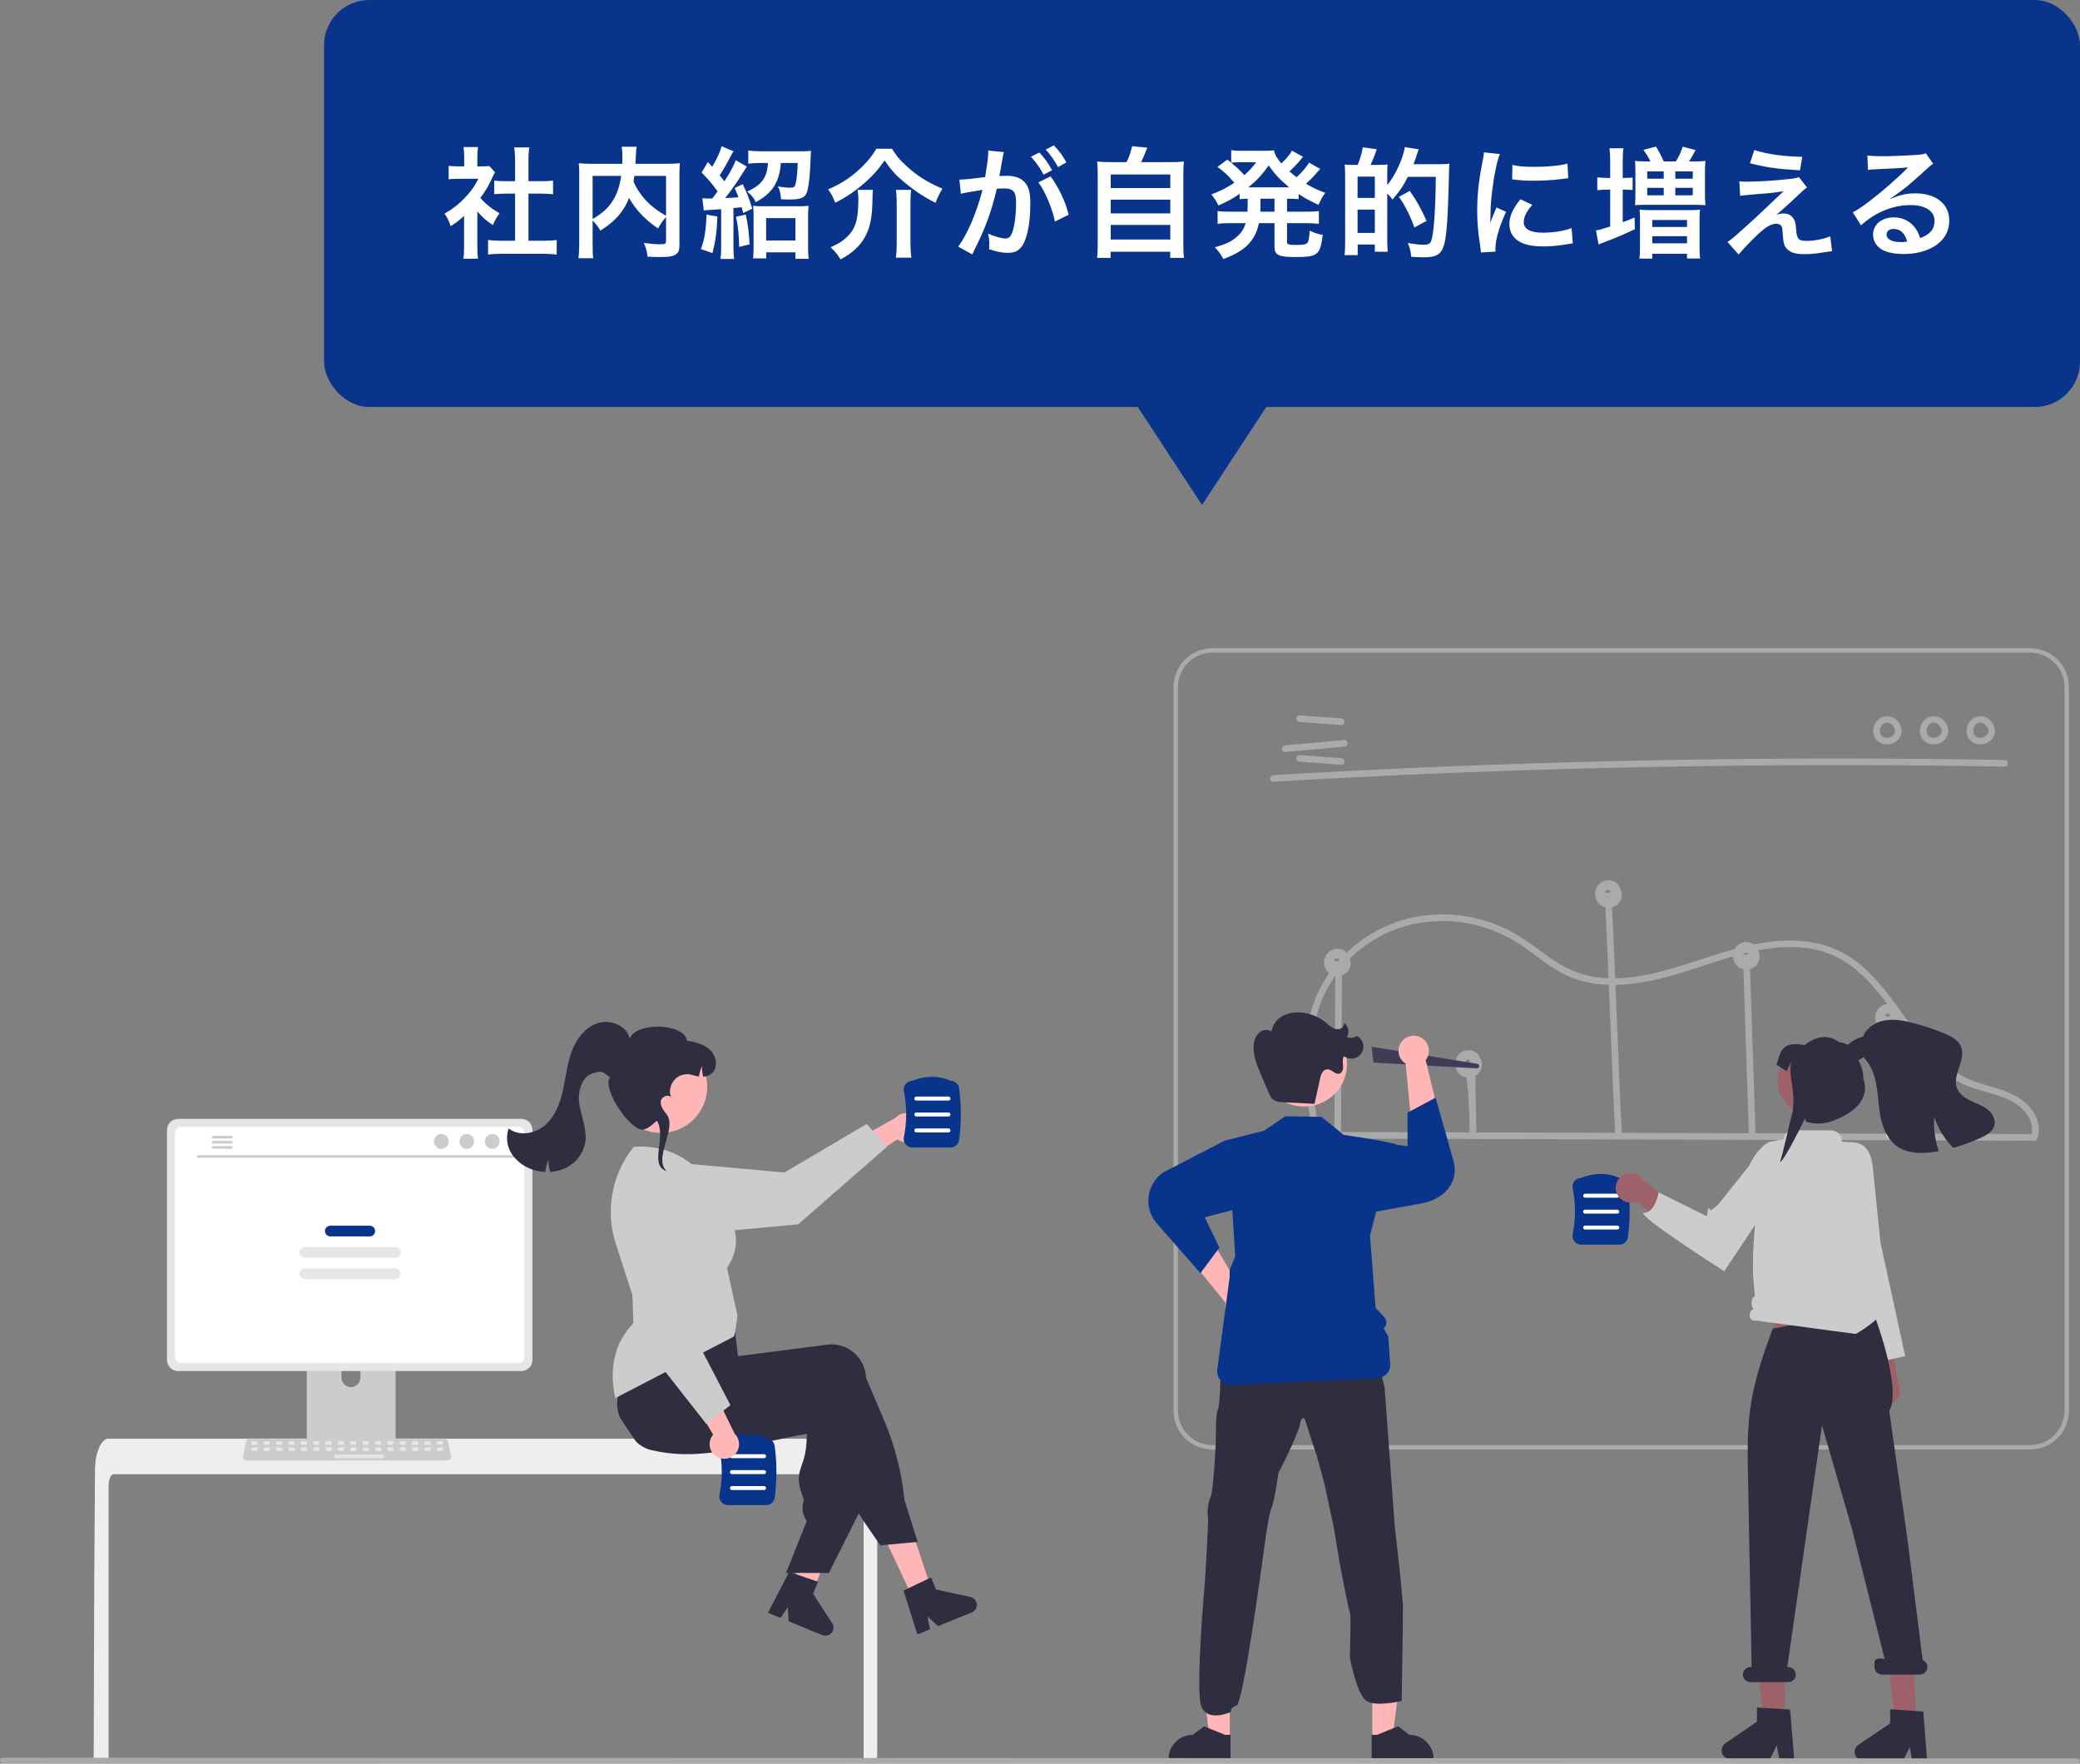 <svg width="276" height="234" viewBox="0 0 276 234" fill="none" xmlns="http://www.w3.org/2000/svg">
<rect x="0" y="0" width="276" height="234" fill="#808080" stroke="none"/>
<g clip-path="url(#clip0_10462_5846)">
<path d="M265.989 101.709C253.359 101.491 240.728 101.46 228.096 101.615C215.465 101.772 202.839 102.116 190.217 102.647C183.134 102.946 176.054 103.303 168.977 103.72C168.408 103.753 168.41 102.874 168.977 102.841C181.586 102.1 194.205 101.545 206.833 101.177C219.459 100.81 232.089 100.631 244.723 100.639C251.812 100.644 258.901 100.708 265.989 100.831C266.557 100.84 266.559 101.719 265.989 101.709Z" fill="#AAAAAA"/>
<path d="M177.972 96.2L172.449 95.791C171.885 95.75 171.88 94.871 172.449 94.913L177.972 95.321C178.536 95.363 178.54 96.242 177.972 96.2Z" fill="#AAAAAA"/>
<path d="M177.972 101.472L172.449 101.064C171.885 101.022 171.88 100.143 172.449 100.185L177.972 100.593C178.536 100.635 178.54 101.514 177.972 101.472Z" fill="#AAAAAA"/>
<path d="M178.389 99.064L170.537 99.773C169.97 99.824 169.974 98.945 170.537 98.894L178.389 98.185C178.955 98.134 178.952 99.013 178.389 99.064Z" fill="#AAAAAA"/>
<path d="M262.721 95.018C263.105 95.016 263.481 95.126 263.803 95.334C264.124 95.543 264.377 95.841 264.529 96.191C264.699 96.534 264.752 96.923 264.679 97.298C264.606 97.673 264.411 98.015 264.124 98.269C263.854 98.497 263.531 98.654 263.184 98.724C262.837 98.794 262.478 98.775 262.14 98.67C261.795 98.55 261.495 98.327 261.283 98.031C261.07 97.735 260.955 97.381 260.954 97.017C260.938 96.614 261.048 96.216 261.269 95.877C261.489 95.537 261.809 95.274 262.186 95.122C262.299 95.092 262.419 95.107 262.521 95.164C262.623 95.222 262.698 95.317 262.73 95.429C262.758 95.541 262.741 95.66 262.684 95.761C262.626 95.861 262.532 95.936 262.421 95.97C262.344 95.999 262.491 95.932 262.419 95.971C262.39 95.987 262.36 96.001 262.331 96.019C262.306 96.033 262.282 96.049 262.258 96.065C262.176 96.118 262.298 96.025 262.246 96.073C262.2 96.115 262.155 96.156 262.113 96.202C262.097 96.219 262.036 96.268 262.084 96.234C262.12 96.208 262.098 96.214 262.084 96.235C262.073 96.251 262.062 96.266 262.051 96.282C262.016 96.334 261.985 96.388 261.957 96.443C261.951 96.456 261.945 96.469 261.938 96.482C261.926 96.506 261.908 96.512 261.937 96.482C261.965 96.453 261.947 96.455 261.937 96.483C261.93 96.501 261.923 96.519 261.917 96.537C261.896 96.596 261.879 96.657 261.865 96.718C261.858 96.746 261.853 96.775 261.847 96.803C261.828 96.904 261.85 96.74 261.846 96.815C261.842 96.878 261.837 96.94 261.838 97.003C261.839 97.031 261.84 97.06 261.842 97.089C261.843 97.103 261.844 97.117 261.845 97.132C261.85 97.201 261.85 97.106 261.84 97.1C261.861 97.159 261.874 97.219 261.88 97.281C261.888 97.308 261.898 97.335 261.907 97.362C261.937 97.456 261.878 97.311 261.91 97.375C261.937 97.43 261.968 97.484 262.001 97.536C262.015 97.558 262.07 97.607 262.025 97.573C261.977 97.535 262.05 97.599 262.066 97.616C262.086 97.637 262.107 97.657 262.129 97.677C262.143 97.69 262.157 97.703 262.173 97.715C262.175 97.713 262.099 97.664 262.14 97.69C262.193 97.723 262.242 97.759 262.298 97.788C262.304 97.791 262.375 97.824 262.375 97.825C262.378 97.813 262.284 97.792 262.348 97.813C262.362 97.817 262.375 97.823 262.389 97.827C262.447 97.847 262.507 97.863 262.568 97.875C262.582 97.877 262.597 97.879 262.611 97.882C262.656 97.894 262.567 97.875 262.564 97.877C262.598 97.876 262.632 97.878 262.665 97.886C262.728 97.889 262.791 97.889 262.853 97.886C262.868 97.885 262.882 97.883 262.897 97.883C262.931 97.881 262.955 97.857 262.91 97.883C262.876 97.903 262.879 97.888 262.909 97.883C262.924 97.88 262.938 97.878 262.952 97.875C263.015 97.864 263.076 97.849 263.136 97.83C263.169 97.82 263.201 97.809 263.233 97.798C263.247 97.794 263.261 97.789 263.274 97.782C263.274 97.779 263.191 97.822 263.235 97.798C263.29 97.769 263.347 97.744 263.401 97.712C263.43 97.694 263.457 97.675 263.485 97.657C263.498 97.65 263.509 97.641 263.52 97.632C263.519 97.628 263.452 97.691 263.487 97.657C263.532 97.615 263.58 97.576 263.623 97.531C263.633 97.521 263.642 97.51 263.651 97.5L263.661 97.489C263.685 97.46 263.685 97.46 263.662 97.489C263.639 97.496 263.64 97.522 263.662 97.489C263.67 97.477 263.678 97.465 263.686 97.454C263.722 97.403 263.753 97.348 263.778 97.291C263.776 97.29 263.739 97.397 263.767 97.316C263.772 97.301 263.778 97.286 263.783 97.27C263.793 97.24 263.802 97.209 263.81 97.178C263.818 97.147 263.822 97.115 263.829 97.085C263.842 97.033 263.822 97.126 263.824 97.123C263.831 97.116 263.828 97.071 263.829 97.06C263.832 96.991 263.825 96.924 263.823 96.856C263.822 96.803 263.828 96.897 263.829 96.895C263.829 96.879 263.826 96.863 263.82 96.848C263.812 96.812 263.805 96.776 263.795 96.74C263.784 96.699 263.771 96.659 263.756 96.619C263.751 96.604 263.744 96.589 263.739 96.574C263.721 96.519 263.776 96.641 263.746 96.591C263.703 96.522 263.672 96.448 263.627 96.381C263.617 96.365 263.552 96.275 263.587 96.32C263.621 96.365 263.552 96.28 263.539 96.266C263.484 96.206 263.421 96.157 263.364 96.099C263.331 96.065 263.388 96.116 263.391 96.118C263.374 96.106 263.357 96.093 263.339 96.081C263.308 96.06 263.277 96.04 263.245 96.021C263.208 96 263.167 95.984 263.132 95.962C263.091 95.936 263.164 95.974 263.165 95.975C263.146 95.965 263.126 95.958 263.106 95.952C263.072 95.94 262.923 95.876 262.891 95.896C262.893 95.895 263.005 95.905 262.914 95.899C262.893 95.898 262.872 95.896 262.85 95.895C262.807 95.893 262.764 95.894 262.721 95.897C262.604 95.896 262.492 95.849 262.409 95.767C262.326 95.685 262.279 95.573 262.279 95.457C262.281 95.341 262.329 95.231 262.411 95.149C262.493 95.067 262.604 95.02 262.721 95.018Z" fill="#AAAAAA"/>
<path d="M256.529 95.018C256.914 95.016 257.29 95.126 257.611 95.334C257.933 95.543 258.186 95.841 258.338 96.191C258.508 96.534 258.561 96.923 258.487 97.298C258.414 97.673 258.219 98.015 257.932 98.269C257.663 98.497 257.339 98.654 256.992 98.724C256.646 98.794 256.286 98.775 255.949 98.67C255.603 98.55 255.304 98.327 255.091 98.031C254.879 97.735 254.764 97.381 254.762 97.017C254.747 96.614 254.857 96.216 255.077 95.877C255.298 95.537 255.618 95.274 255.994 95.122C256.107 95.092 256.228 95.107 256.33 95.164C256.432 95.222 256.507 95.317 256.538 95.429C256.566 95.541 256.55 95.66 256.492 95.761C256.435 95.861 256.341 95.936 256.229 95.97C256.152 95.999 256.3 95.932 256.228 95.971C256.198 95.987 256.168 96.001 256.139 96.019C256.114 96.033 256.091 96.049 256.067 96.065C255.984 96.118 256.107 96.025 256.054 96.073C256.009 96.115 255.963 96.156 255.922 96.202C255.906 96.219 255.844 96.268 255.892 96.234C255.929 96.208 255.906 96.214 255.892 96.235C255.881 96.251 255.87 96.266 255.86 96.282C255.825 96.334 255.794 96.388 255.766 96.443C255.759 96.456 255.753 96.469 255.747 96.482C255.734 96.506 255.716 96.512 255.745 96.482C255.773 96.453 255.755 96.455 255.746 96.483C255.739 96.501 255.732 96.519 255.725 96.537C255.705 96.596 255.687 96.657 255.673 96.718C255.667 96.746 255.662 96.775 255.656 96.803C255.636 96.904 255.659 96.74 255.654 96.815C255.65 96.878 255.646 96.94 255.647 97.003C255.647 97.031 255.648 97.06 255.65 97.089C255.651 97.103 255.653 97.117 255.654 97.132C255.659 97.201 255.659 97.106 255.649 97.1C255.669 97.159 255.683 97.219 255.689 97.281C255.697 97.308 255.706 97.335 255.715 97.362C255.746 97.456 255.686 97.311 255.719 97.375C255.746 97.43 255.776 97.484 255.809 97.536C255.824 97.558 255.878 97.607 255.834 97.573C255.785 97.535 255.859 97.599 255.875 97.616C255.895 97.637 255.916 97.657 255.937 97.677C255.951 97.69 255.966 97.703 255.981 97.715C255.984 97.713 255.907 97.664 255.949 97.69C256.001 97.723 256.051 97.759 256.106 97.788C256.113 97.791 256.184 97.824 256.183 97.825C256.186 97.813 256.092 97.792 256.157 97.813C256.17 97.817 256.184 97.823 256.197 97.827C256.256 97.847 256.316 97.863 256.377 97.875C256.391 97.877 256.406 97.879 256.419 97.882C256.465 97.894 256.376 97.875 256.373 97.877C256.407 97.876 256.441 97.878 256.474 97.886C256.536 97.889 256.599 97.889 256.662 97.886C256.676 97.885 256.691 97.883 256.705 97.883C256.739 97.881 256.764 97.857 256.719 97.883C256.684 97.903 256.687 97.888 256.718 97.883C256.732 97.88 256.747 97.878 256.761 97.875C256.823 97.864 256.885 97.849 256.945 97.83C256.978 97.82 257.009 97.809 257.042 97.798C257.056 97.794 257.069 97.789 257.082 97.782C257.082 97.779 257 97.822 257.043 97.798C257.099 97.769 257.156 97.744 257.21 97.712C257.238 97.694 257.266 97.675 257.294 97.657C257.306 97.65 257.318 97.641 257.329 97.632C257.328 97.628 257.26 97.691 257.296 97.657C257.341 97.615 257.389 97.576 257.431 97.531C257.441 97.521 257.45 97.51 257.46 97.5L257.469 97.489C257.493 97.46 257.494 97.46 257.471 97.489C257.447 97.496 257.448 97.522 257.471 97.489C257.479 97.477 257.487 97.465 257.495 97.454C257.531 97.403 257.561 97.348 257.586 97.291C257.584 97.29 257.548 97.397 257.576 97.316C257.581 97.301 257.587 97.286 257.592 97.27C257.602 97.24 257.611 97.209 257.619 97.178C257.626 97.147 257.63 97.115 257.638 97.085C257.651 97.033 257.63 97.126 257.633 97.123C257.64 97.116 257.637 97.071 257.638 97.06C257.641 96.991 257.633 96.924 257.632 96.856C257.631 96.803 257.636 96.897 257.637 96.895C257.637 96.879 257.634 96.863 257.629 96.848C257.621 96.812 257.614 96.776 257.604 96.74C257.593 96.699 257.58 96.659 257.565 96.619C257.56 96.604 257.553 96.589 257.548 96.574C257.529 96.519 257.585 96.641 257.554 96.591C257.512 96.522 257.481 96.448 257.436 96.381C257.425 96.365 257.361 96.275 257.395 96.32C257.429 96.365 257.36 96.28 257.347 96.266C257.293 96.206 257.229 96.157 257.173 96.099C257.14 96.065 257.196 96.116 257.2 96.118C257.182 96.106 257.165 96.093 257.147 96.081C257.117 96.06 257.085 96.04 257.053 96.021C257.017 96 256.976 95.984 256.941 95.962C256.899 95.936 256.972 95.974 256.974 95.975C256.955 95.965 256.935 95.958 256.914 95.952C256.88 95.94 256.731 95.876 256.7 95.896C256.701 95.895 256.813 95.905 256.723 95.899C256.702 95.898 256.68 95.896 256.659 95.895C256.616 95.893 256.573 95.894 256.529 95.897C256.412 95.896 256.3 95.849 256.218 95.767C256.135 95.685 256.088 95.573 256.087 95.457C256.09 95.341 256.137 95.231 256.22 95.149C256.302 95.067 256.413 95.02 256.529 95.018Z" fill="#AAAAAA"/>
<path d="M250.338 95.018C250.722 95.016 251.098 95.126 251.42 95.334C251.741 95.543 251.994 95.841 252.146 96.191C252.317 96.534 252.369 96.923 252.296 97.298C252.223 97.673 252.028 98.015 251.741 98.269C251.471 98.497 251.148 98.654 250.801 98.724C250.454 98.794 250.095 98.775 249.757 98.67C249.412 98.55 249.112 98.327 248.9 98.031C248.687 97.735 248.572 97.381 248.571 97.017C248.556 96.614 248.666 96.216 248.886 95.877C249.106 95.537 249.427 95.274 249.803 95.122C249.916 95.092 250.037 95.107 250.139 95.164C250.24 95.222 250.315 95.317 250.347 95.429C250.375 95.541 250.358 95.66 250.301 95.761C250.243 95.861 250.149 95.936 250.038 95.97C249.961 95.999 250.108 95.932 250.037 95.971C250.007 95.987 249.977 96.001 249.948 96.019C249.923 96.033 249.899 96.049 249.875 96.065C249.793 96.118 249.916 96.025 249.863 96.073C249.817 96.115 249.772 96.156 249.73 96.202C249.714 96.219 249.653 96.268 249.701 96.234C249.737 96.208 249.715 96.214 249.701 96.235C249.69 96.251 249.679 96.266 249.668 96.282C249.634 96.334 249.602 96.388 249.574 96.443C249.568 96.456 249.562 96.469 249.555 96.482C249.543 96.506 249.525 96.512 249.554 96.482C249.582 96.453 249.564 96.455 249.554 96.483C249.548 96.501 249.54 96.519 249.534 96.537C249.513 96.596 249.496 96.657 249.482 96.718C249.475 96.746 249.47 96.775 249.465 96.803C249.445 96.904 249.468 96.74 249.463 96.815C249.459 96.878 249.454 96.94 249.455 97.003C249.456 97.031 249.457 97.06 249.459 97.089C249.46 97.103 249.462 97.117 249.463 97.132C249.467 97.201 249.467 97.106 249.458 97.1C249.478 97.159 249.491 97.219 249.498 97.281C249.506 97.308 249.515 97.335 249.524 97.362C249.554 97.456 249.495 97.311 249.528 97.375C249.555 97.43 249.585 97.484 249.618 97.536C249.632 97.558 249.687 97.607 249.642 97.573C249.594 97.535 249.668 97.599 249.683 97.616C249.703 97.637 249.724 97.657 249.746 97.677C249.76 97.69 249.774 97.703 249.79 97.715C249.793 97.713 249.716 97.664 249.757 97.69C249.81 97.723 249.86 97.759 249.915 97.788C249.921 97.791 249.992 97.824 249.992 97.825C249.995 97.813 249.901 97.792 249.965 97.813C249.979 97.817 249.992 97.823 250.006 97.827C250.065 97.847 250.125 97.863 250.186 97.875C250.199 97.877 250.214 97.879 250.228 97.882C250.274 97.894 250.184 97.875 250.182 97.877C250.215 97.876 250.249 97.878 250.282 97.886C250.345 97.889 250.408 97.889 250.471 97.886C250.485 97.885 250.5 97.883 250.514 97.883C250.548 97.881 250.573 97.857 250.528 97.883C250.493 97.903 250.496 97.888 250.527 97.883C250.541 97.88 250.555 97.878 250.57 97.875C250.632 97.864 250.693 97.849 250.754 97.83C250.786 97.82 250.818 97.809 250.85 97.798C250.864 97.794 250.878 97.789 250.891 97.782C250.891 97.779 250.808 97.822 250.852 97.798C250.907 97.769 250.964 97.744 251.018 97.712C251.047 97.694 251.075 97.675 251.103 97.657C251.115 97.65 251.127 97.641 251.138 97.632C251.137 97.628 251.069 97.691 251.105 97.657C251.149 97.615 251.197 97.576 251.24 97.531C251.25 97.521 251.259 97.51 251.269 97.5L251.278 97.489C251.302 97.46 251.302 97.46 251.279 97.489C251.256 97.496 251.257 97.522 251.279 97.489C251.287 97.477 251.296 97.465 251.303 97.454C251.339 97.403 251.37 97.348 251.395 97.291C251.393 97.29 251.357 97.397 251.384 97.316C251.389 97.301 251.395 97.286 251.4 97.27C251.411 97.24 251.42 97.209 251.427 97.178C251.435 97.147 251.439 97.115 251.447 97.085C251.46 97.033 251.439 97.126 251.441 97.123C251.449 97.116 251.446 97.071 251.446 97.06C251.45 96.991 251.442 96.924 251.44 96.856C251.44 96.803 251.445 96.897 251.446 96.895C251.446 96.879 251.443 96.863 251.438 96.848C251.43 96.812 251.422 96.776 251.412 96.74C251.401 96.699 251.388 96.659 251.374 96.619C251.368 96.604 251.362 96.589 251.356 96.574C251.338 96.519 251.393 96.641 251.363 96.591C251.321 96.522 251.289 96.448 251.245 96.381C251.234 96.365 251.17 96.275 251.204 96.32C251.238 96.365 251.169 96.28 251.156 96.266C251.102 96.206 251.038 96.157 250.982 96.099C250.948 96.065 251.005 96.116 251.008 96.118C250.991 96.106 250.974 96.093 250.956 96.081C250.925 96.06 250.894 96.04 250.862 96.021C250.825 96 250.784 95.984 250.749 95.962C250.708 95.936 250.781 95.974 250.782 95.975C250.763 95.965 250.744 95.958 250.723 95.952C250.689 95.94 250.54 95.876 250.509 95.896C250.51 95.895 250.622 95.905 250.531 95.899C250.51 95.898 250.489 95.896 250.468 95.895C250.424 95.893 250.381 95.894 250.338 95.897C250.221 95.896 250.109 95.849 250.026 95.767C249.943 95.685 249.897 95.573 249.896 95.457C249.898 95.341 249.946 95.231 250.028 95.149C250.111 95.067 250.222 95.02 250.338 95.018Z" fill="#AAAAAA"/>
<path d="M160.894 192.322H269.364C270.735 192.32 272.05 191.778 273.02 190.815C273.99 189.851 274.536 188.545 274.537 187.182V91.14C274.536 89.777 273.99 88.471 273.02 87.507C272.05 86.543 270.735 86.001 269.364 86H160.894C159.522 86.001 158.207 86.543 157.237 87.507C156.268 88.471 155.722 89.777 155.72 91.14V187.182C155.722 188.545 156.268 189.851 157.237 190.815C158.207 191.778 159.522 192.32 160.894 192.322ZM269.364 86.586C270.579 86.587 271.744 87.067 272.603 87.921C273.463 88.775 273.946 89.932 273.947 91.14V187.182C273.946 188.39 273.463 189.547 272.603 190.401C271.744 191.255 270.579 191.735 269.364 191.736H160.894C159.679 191.735 158.514 191.255 157.654 190.401C156.795 189.547 156.312 188.39 156.31 187.182V91.14C156.312 89.932 156.795 88.775 157.654 87.921C158.514 87.067 159.679 86.587 160.894 86.586H269.364Z" fill="#AAAAAA"/>
<path d="M269.544 151.347L231.399 151.232L193.448 151.117L172.04 151.053C171.926 151.049 171.817 151.001 171.737 150.919C171.658 150.837 171.613 150.727 171.613 150.613C171.613 150.499 171.658 150.39 171.737 150.308C171.817 150.226 171.926 150.178 172.04 150.174L210.185 150.289L248.136 150.404L269.544 150.468C269.658 150.472 269.767 150.52 269.846 150.602C269.926 150.684 269.971 150.794 269.971 150.908C269.971 151.022 269.926 151.131 269.846 151.213C269.767 151.295 269.658 151.343 269.544 151.347Z" fill="#AAAAAA"/>
<path d="M250.301 150.635L250.065 136.799C250.055 136.234 250.94 136.234 250.95 136.799L251.185 150.635C251.195 151.201 250.311 151.201 250.301 150.635Z" fill="#E6E6E6"/>
<path d="M232.07 150.785L231.495 133.394L231.331 128.425C231.313 127.86 232.197 127.86 232.216 128.425L232.791 145.816L232.955 150.785C232.973 151.35 232.089 151.349 232.07 150.785Z" fill="#AAAAAA"/>
<path d="M213.889 120.181C214.236 126.341 214.877 144.51 215.224 150.669C215.256 151.234 214.371 151.232 214.339 150.669C213.993 144.51 213.351 126.341 213.004 120.181C212.973 119.616 213.857 119.618 213.889 120.181Z" fill="#AAAAAA"/>
<path d="M195.794 144.488L195.902 150.409C195.913 150.974 195.028 150.975 195.018 150.409C194.89 143.416 194.561 143.644 194.525 141.671C194.515 141.105 195.399 141.105 195.41 141.671C195.41 141.671 195.666 137.496 195.794 144.488Z" fill="#AAAAAA"/>
<path d="M178.07 128.936L177.97 145.545L177.942 150.301C177.938 150.415 177.889 150.523 177.807 150.602C177.724 150.682 177.614 150.726 177.499 150.726C177.385 150.726 177.274 150.682 177.192 150.602C177.109 150.523 177.061 150.415 177.057 150.301L177.157 133.692L177.186 128.936C177.19 128.822 177.238 128.714 177.321 128.635C177.403 128.555 177.513 128.511 177.628 128.511C177.743 128.511 177.853 128.555 177.936 128.635C178.018 128.714 178.066 128.822 178.07 128.936Z" fill="#AAAAAA"/>
<path d="M269.473 150.853C270.206 148.854 268.555 146.932 266.859 146.068C264.828 145.033 262.491 144.799 260.437 143.801C257.376 142.314 255.147 139.644 253.163 136.972C251.121 134.222 249.253 131.271 246.658 128.986C245.291 127.755 243.676 126.826 241.92 126.262C239.709 125.576 237.363 125.529 235.077 125.806C230.354 126.377 225.976 128.315 221.419 129.546C217.123 130.707 212.389 131.36 208.173 129.555C206.03 128.637 204.278 127.098 202.396 125.767C200.575 124.465 198.539 123.489 196.379 122.883C192.146 121.714 187.523 122.026 183.582 124.003C179.959 125.797 177.091 128.805 175.483 132.495C173.615 136.929 173.858 141.884 174.468 146.551C174.626 147.758 174.814 148.96 175.004 150.162C175.091 150.715 174.239 150.953 174.151 150.395C173.391 145.583 172.633 140.618 173.579 135.775C174.396 131.546 176.737 127.758 180.163 125.12C183.603 122.475 187.879 121.134 192.224 121.339C194.502 121.444 196.743 121.939 198.851 122.803C201.038 123.701 202.89 125.034 204.772 126.436C206.706 127.877 208.7 129.069 211.102 129.539C213.432 129.995 215.855 129.824 218.175 129.394C222.96 128.505 227.421 126.469 232.166 125.426C236.563 124.459 241.307 124.363 245.244 126.83C248.272 128.728 250.412 131.674 252.466 134.52C254.501 137.34 256.562 140.356 259.539 142.282C261.355 143.458 263.396 143.891 265.427 144.552C267.464 145.215 269.419 146.333 270.249 148.405C270.607 149.259 270.635 150.214 270.326 151.087C270.133 151.614 269.278 151.386 269.473 150.853Z" fill="#AAAAAA"/>
<path d="M250.594 134.886L250.596 134.887L250.592 134.886H250.594Z" fill="#E6E6E6"/>
<path d="M249.06 134.078C249.264 133.718 249.59 133.442 249.98 133.299C250.37 133.156 250.799 133.154 251.19 133.295C251.384 133.365 251.562 133.474 251.713 133.614C251.865 133.754 251.986 133.923 252.071 134.11C252.088 134.15 252.098 134.192 252.111 134.233C252.131 134.263 252.154 134.291 252.171 134.323C252.354 134.686 252.404 135.101 252.313 135.497C252.221 135.893 251.994 136.244 251.669 136.491C251.345 136.738 250.944 136.865 250.535 136.85C250.127 136.835 249.737 136.679 249.432 136.408C249.111 136.12 248.899 135.732 248.832 135.308C248.764 134.884 248.845 134.45 249.06 134.078ZM250.168 134.824C250.165 134.867 250.164 134.846 250.168 134.824V134.824ZM250.28 134.57C250.285 134.565 250.284 134.565 250.28 134.57V134.57ZM250.777 134.768C250.784 134.756 250.783 134.758 250.777 134.768V134.768ZM250.659 134.867C250.642 134.875 250.631 134.877 250.659 134.867V134.867ZM250.606 134.892L250.595 134.887C250.598 134.887 250.6 134.886 250.603 134.885L250.603 134.885L250.594 134.886L250.592 134.885L250.597 134.884C250.593 134.884 250.592 134.885 250.592 134.885C250.539 134.861 250.575 134.873 250.605 134.882L250.607 134.882C250.626 134.872 250.647 134.866 250.668 134.862C250.67 134.861 250.672 134.861 250.674 134.859C250.691 134.847 250.776 134.781 250.697 134.851C250.714 134.835 250.731 134.821 250.748 134.804C250.757 134.794 250.766 134.784 250.773 134.773C250.784 134.755 250.794 134.737 250.804 134.719L250.805 134.709C250.807 134.701 250.808 134.698 250.809 134.693C250.808 134.688 250.807 134.682 250.807 134.677C250.801 134.661 250.797 134.645 250.795 134.628L250.792 134.624C250.779 134.606 250.768 134.586 250.756 134.567C250.82 134.664 250.731 134.557 250.724 134.543C250.723 134.541 250.725 134.542 250.725 134.54C250.722 134.539 250.723 134.54 250.72 134.538C250.7 134.526 250.681 134.513 250.661 134.502C250.637 134.489 250.542 134.462 250.64 134.49C250.618 134.484 250.597 134.476 250.574 134.47C250.57 134.469 250.537 134.464 250.519 134.461C250.503 134.461 250.488 134.46 250.487 134.46C250.479 134.461 250.472 134.461 250.465 134.462C250.481 134.464 250.409 134.479 250.387 134.483C250.384 134.485 250.383 134.487 250.378 134.49C250.36 134.503 250.338 134.515 250.319 134.527C250.405 134.472 250.318 134.531 250.302 134.547C250.292 134.557 250.283 134.567 250.274 134.578C250.265 134.587 250.258 134.598 250.251 134.609C250.237 134.634 250.222 134.66 250.207 134.685L250.203 134.692C250.203 134.692 250.203 134.693 250.203 134.694C250.196 134.735 250.184 134.775 250.169 134.814C250.169 134.817 250.168 134.82 250.168 134.824C250.166 134.846 250.165 134.868 250.164 134.891L250.165 134.895C250.233 134.86 250.308 134.841 250.385 134.841C250.462 134.84 250.538 134.858 250.606 134.892Z" fill="#AAAAAA"/>
<path d="M250.592 134.885C250.591 134.886 250.592 134.886 250.592 134.886L250.592 134.885Z" fill="#E6E6E6"/>
<path d="M250.592 134.886L250.594 134.886C250.591 134.887 250.592 134.886 250.592 134.886Z" fill="#E6E6E6"/>
<path d="M231.725 126.685L231.727 126.686L231.723 126.685H231.725Z" fill="#E6E6E6"/>
<path d="M230.191 125.877C230.395 125.517 230.721 125.241 231.111 125.098C231.501 124.954 231.93 124.953 232.32 125.094C232.515 125.164 232.693 125.273 232.844 125.413C232.996 125.553 233.117 125.721 233.202 125.909C233.219 125.949 233.229 125.991 233.242 126.031C233.261 126.062 233.285 126.09 233.302 126.122C233.485 126.485 233.535 126.9 233.444 127.296C233.352 127.692 233.124 128.043 232.8 128.29C232.476 128.537 232.075 128.664 231.666 128.649C231.258 128.634 230.867 128.477 230.562 128.207C230.242 127.919 230.03 127.531 229.963 127.107C229.895 126.683 229.976 126.249 230.191 125.877ZM231.299 126.623C231.296 126.665 231.295 126.645 231.299 126.623V126.623ZM231.411 126.369C231.415 126.364 231.415 126.364 231.411 126.369V126.369ZM231.907 126.567C231.915 126.555 231.914 126.557 231.907 126.567V126.567ZM231.79 126.666C231.773 126.673 231.762 126.675 231.79 126.666V126.666ZM231.737 126.691L231.726 126.685C231.728 126.686 231.731 126.685 231.734 126.684L231.734 126.684L231.724 126.685L231.723 126.684L231.728 126.683C231.723 126.683 231.723 126.683 231.723 126.684C231.67 126.66 231.706 126.672 231.736 126.681L231.738 126.681C231.757 126.671 231.778 126.664 231.799 126.661C231.801 126.66 231.803 126.659 231.805 126.658C231.822 126.646 231.907 126.58 231.828 126.649C231.845 126.634 231.862 126.619 231.878 126.603C231.888 126.593 231.897 126.583 231.904 126.571C231.915 126.554 231.925 126.536 231.935 126.518L231.936 126.508C231.937 126.5 231.938 126.496 231.939 126.492C231.939 126.487 231.938 126.481 231.937 126.476C231.931 126.46 231.928 126.444 231.926 126.427L231.923 126.423C231.91 126.405 231.899 126.384 231.887 126.366C231.951 126.463 231.862 126.355 231.855 126.342C231.854 126.339 231.856 126.341 231.855 126.339C231.853 126.338 231.854 126.339 231.85 126.337C231.831 126.325 231.812 126.312 231.792 126.301C231.768 126.288 231.673 126.261 231.771 126.289C231.749 126.283 231.727 126.275 231.705 126.269C231.701 126.268 231.668 126.263 231.65 126.26C231.634 126.26 231.619 126.259 231.618 126.259C231.61 126.259 231.603 126.26 231.596 126.261C231.612 126.263 231.54 126.278 231.518 126.282C231.515 126.284 231.514 126.285 231.509 126.289C231.491 126.302 231.469 126.313 231.45 126.326C231.536 126.271 231.449 126.33 231.433 126.346C231.423 126.356 231.414 126.366 231.405 126.377C231.396 126.386 231.389 126.397 231.382 126.408C231.368 126.433 231.353 126.459 231.338 126.484L231.334 126.491C231.334 126.491 231.334 126.492 231.334 126.493C231.327 126.534 231.315 126.574 231.3 126.612C231.3 126.616 231.299 126.619 231.299 126.622C231.297 126.645 231.295 126.667 231.295 126.689L231.296 126.694C231.364 126.659 231.439 126.64 231.516 126.639C231.593 126.639 231.669 126.656 231.737 126.691Z" fill="#AAAAAA"/>
<path d="M231.723 126.685L231.725 126.685C231.722 126.685 231.723 126.685 231.723 126.685Z" fill="#E6E6E6"/>
<path d="M231.722 126.684C231.721 126.685 231.723 126.685 231.723 126.685L231.722 126.684Z" fill="#E6E6E6"/>
<path d="M211.912 117.676C212.116 117.316 212.442 117.04 212.832 116.897C213.222 116.753 213.65 116.752 214.041 116.893C214.235 116.963 214.413 117.071 214.565 117.211C214.716 117.351 214.838 117.52 214.922 117.708C214.939 117.748 214.949 117.789 214.963 117.83C214.982 117.861 215.005 117.889 215.022 117.921C215.206 118.284 215.256 118.699 215.164 119.095C215.073 119.49 214.845 119.842 214.521 120.089C214.196 120.336 213.795 120.463 213.387 120.448C212.978 120.432 212.588 120.276 212.283 120.006C211.963 119.718 211.751 119.33 211.683 118.906C211.616 118.482 211.696 118.048 211.912 117.676ZM213.019 118.422C213.017 118.464 213.016 118.444 213.019 118.422V118.422ZM213.132 118.167C213.136 118.162 213.136 118.163 213.132 118.167V118.167ZM213.628 118.366C213.635 118.354 213.635 118.355 213.628 118.366V118.366ZM213.511 118.465C213.494 118.472 213.483 118.474 213.511 118.465V118.465ZM213.458 118.49L213.446 118.484C213.449 118.485 213.452 118.484 213.455 118.483L213.454 118.483L213.445 118.484L213.443 118.483L213.449 118.482C213.444 118.482 213.444 118.482 213.443 118.483C213.391 118.459 213.426 118.47 213.457 118.48L213.459 118.479C213.478 118.47 213.498 118.463 213.52 118.46C213.521 118.459 213.524 118.458 213.525 118.457C213.542 118.445 213.628 118.379 213.549 118.448C213.566 118.433 213.583 118.418 213.599 118.402C213.609 118.392 213.617 118.381 213.625 118.37C213.635 118.352 213.646 118.335 213.655 118.316L213.657 118.307C213.658 118.299 213.659 118.295 213.66 118.29C213.66 118.285 213.659 118.28 213.658 118.275C213.652 118.259 213.648 118.242 213.647 118.226L213.643 118.221C213.631 118.204 213.62 118.183 213.607 118.165C213.672 118.262 213.582 118.154 213.576 118.141C213.575 118.138 213.577 118.14 213.576 118.138C213.574 118.137 213.574 118.137 213.571 118.136C213.551 118.124 213.532 118.111 213.512 118.1C213.488 118.087 213.394 118.06 213.492 118.088C213.47 118.082 213.448 118.074 213.426 118.068C213.422 118.067 213.388 118.062 213.371 118.059C213.355 118.059 213.34 118.058 213.338 118.058C213.331 118.058 213.324 118.059 213.316 118.059C213.333 118.062 213.26 118.077 213.239 118.08C213.236 118.083 213.234 118.084 213.23 118.087C213.212 118.101 213.19 118.112 213.171 118.125C213.256 118.07 213.17 118.129 213.153 118.145C213.144 118.155 213.135 118.165 213.125 118.175C213.117 118.185 213.109 118.195 213.103 118.206C213.089 118.232 213.074 118.258 213.059 118.283L213.055 118.289C213.055 118.29 213.055 118.291 213.055 118.292C213.047 118.333 213.036 118.373 213.021 118.411C213.02 118.415 213.02 118.418 213.019 118.421C213.018 118.443 213.016 118.466 213.016 118.488L213.016 118.493C213.084 118.457 213.16 118.439 213.237 118.438C213.314 118.438 213.389 118.455 213.458 118.49Z" fill="#AAAAAA"/>
<path d="M213.445 130.786L213.447 130.787L213.443 130.786H213.445Z" fill="#E6E6E6"/>
<path d="M213.443 130.785L213.445 130.786C213.443 130.786 213.443 130.785 213.443 130.785Z" fill="#E6E6E6"/>
<path d="M213.443 130.785C213.442 130.785 213.443 130.785 213.443 130.785L213.443 130.785Z" fill="#E6E6E6"/>
<path d="M193.337 140.229C193.542 139.869 193.868 139.593 194.258 139.45C194.648 139.306 195.076 139.305 195.467 139.446C195.661 139.516 195.839 139.625 195.991 139.765C196.142 139.905 196.264 140.073 196.348 140.261C196.365 140.301 196.375 140.343 196.389 140.383C196.408 140.414 196.431 140.442 196.448 140.474C196.631 140.837 196.682 141.252 196.59 141.648C196.499 142.044 196.271 142.395 195.946 142.642C195.622 142.889 195.221 143.016 194.813 143.001C194.404 142.985 194.014 142.829 193.709 142.559C193.388 142.271 193.177 141.883 193.109 141.459C193.042 141.035 193.122 140.601 193.337 140.229ZM194.445 140.975C194.443 141.017 194.441 140.997 194.445 140.975V140.975ZM194.558 140.72C194.562 140.716 194.561 140.716 194.558 140.72V140.72ZM195.054 140.919C195.061 140.907 195.061 140.909 195.054 140.919V140.919ZM194.936 141.018C194.919 141.025 194.908 141.027 194.936 141.018V141.018ZM194.884 141.043L194.872 141.037C194.875 141.038 194.878 141.037 194.88 141.036L194.88 141.036L194.871 141.037L194.869 141.036L194.874 141.035C194.87 141.035 194.87 141.035 194.869 141.036C194.817 141.012 194.852 141.024 194.883 141.033L194.885 141.032C194.904 141.023 194.924 141.016 194.945 141.013C194.947 141.012 194.95 141.011 194.951 141.01C194.968 140.998 195.054 140.932 194.974 141.001C194.992 140.986 195.009 140.971 195.025 140.955C195.034 140.945 195.043 140.935 195.051 140.923C195.061 140.906 195.071 140.888 195.081 140.87L195.083 140.86C195.084 140.852 195.085 140.848 195.086 140.844C195.085 140.838 195.085 140.833 195.084 140.828C195.078 140.812 195.074 140.796 195.073 140.779L195.069 140.774C195.057 140.757 195.045 140.736 195.033 140.718C195.097 140.815 195.008 140.707 195.002 140.694C195 140.691 195.002 140.693 195.002 140.691C194.999 140.69 195 140.691 194.997 140.689C194.977 140.677 194.958 140.664 194.938 140.653C194.914 140.64 194.819 140.613 194.918 140.641C194.895 140.635 194.874 140.627 194.851 140.621C194.847 140.62 194.814 140.615 194.796 140.612C194.781 140.612 194.766 140.611 194.764 140.611C194.757 140.611 194.749 140.612 194.742 140.613C194.758 140.615 194.686 140.63 194.665 140.633C194.662 140.636 194.66 140.637 194.656 140.64C194.638 140.654 194.616 140.665 194.597 140.678C194.682 140.623 194.595 140.682 194.579 140.698C194.569 140.708 194.56 140.718 194.551 140.728C194.543 140.738 194.535 140.749 194.528 140.76C194.514 140.785 194.499 140.811 194.485 140.836L194.481 140.842C194.481 140.843 194.481 140.844 194.481 140.845C194.473 140.886 194.462 140.926 194.447 140.964C194.446 140.968 194.446 140.971 194.445 140.974C194.444 140.997 194.442 141.019 194.442 141.041L194.442 141.046C194.51 141.011 194.586 140.992 194.663 140.991C194.739 140.991 194.815 141.008 194.884 141.043Z" fill="#AAAAAA"/>
<path d="M194.871 121.706L194.873 121.707L194.869 121.706H194.871Z" fill="#E6E6E6"/>
<path d="M194.867 121.706L194.869 121.706C194.867 121.706 194.867 121.706 194.867 121.706Z" fill="#E6E6E6"/>
<path d="M194.869 121.705C194.868 121.706 194.869 121.706 194.869 121.706L194.869 121.705Z" fill="#E6E6E6"/>
<path d="M175.943 126.755C176.147 126.396 176.473 126.12 176.863 125.976C177.253 125.833 177.682 125.832 178.072 125.972C178.267 126.043 178.445 126.151 178.596 126.291C178.747 126.431 178.869 126.6 178.954 126.788C178.971 126.827 178.98 126.869 178.994 126.91C179.013 126.941 179.036 126.969 179.054 127.001C179.237 127.364 179.287 127.779 179.196 128.175C179.104 128.57 178.876 128.922 178.552 129.169C178.228 129.416 177.827 129.542 177.418 129.527C177.01 129.512 176.619 129.356 176.314 129.086C175.994 128.798 175.782 128.41 175.715 127.986C175.647 127.562 175.727 127.128 175.943 126.755ZM177.051 127.502C177.048 127.544 177.047 127.524 177.051 127.502V127.502ZM177.163 127.247C177.167 127.242 177.167 127.243 177.163 127.247V127.247ZM177.659 127.445C177.667 127.434 177.666 127.435 177.659 127.445V127.445ZM177.542 127.545C177.525 127.552 177.514 127.554 177.542 127.545V127.545ZM177.489 127.569L177.478 127.564C177.48 127.564 177.483 127.564 177.486 127.562L177.486 127.562L177.476 127.564L177.475 127.563L177.48 127.562C177.475 127.561 177.475 127.562 177.475 127.563C177.422 127.539 177.458 127.55 177.488 127.56L177.49 127.559C177.509 127.55 177.53 127.543 177.551 127.54C177.553 127.539 177.555 127.538 177.557 127.537C177.574 127.525 177.659 127.458 177.58 127.528C177.597 127.513 177.614 127.498 177.63 127.482C177.64 127.472 177.649 127.461 177.656 127.45C177.667 127.432 177.677 127.414 177.687 127.396L177.688 127.387C177.689 127.378 177.69 127.375 177.691 127.37C177.691 127.365 177.69 127.36 177.689 127.355C177.683 127.339 177.68 127.322 177.678 127.305L177.675 127.301C177.662 127.284 177.651 127.263 177.639 127.245C177.703 127.341 177.614 127.234 177.607 127.22C177.606 127.218 177.608 127.219 177.607 127.218C177.605 127.216 177.606 127.217 177.602 127.216C177.583 127.204 177.564 127.191 177.544 127.18C177.52 127.167 177.425 127.14 177.523 127.168C177.501 127.161 177.479 127.153 177.457 127.148C177.453 127.147 177.42 127.142 177.402 127.139C177.386 127.138 177.371 127.138 177.37 127.138C177.362 127.138 177.355 127.139 177.347 127.139C177.364 127.141 177.292 127.157 177.27 127.16C177.267 127.163 177.265 127.164 177.261 127.167C177.243 127.18 177.221 127.192 177.202 127.204C177.288 127.149 177.201 127.209 177.185 127.225C177.175 127.235 177.166 127.245 177.157 127.255C177.148 127.265 177.141 127.275 177.134 127.286C177.12 127.312 177.105 127.338 177.09 127.363L177.086 127.369C177.086 127.37 177.086 127.371 177.086 127.372C177.078 127.412 177.067 127.452 177.052 127.491C177.052 127.494 177.051 127.498 177.051 127.501C177.049 127.523 177.047 127.546 177.047 127.568L177.048 127.573C177.116 127.537 177.191 127.519 177.268 127.518C177.345 127.517 177.421 127.535 177.489 127.569Z" fill="#AAAAAA"/>
<path d="M177.475 127.564L177.477 127.565L177.473 127.564H177.475Z" fill="#E6E6E6"/>
<path d="M177.474 127.563C177.473 127.563 177.475 127.563 177.475 127.563L177.474 127.563Z" fill="#E6E6E6"/>
<path d="M177.473 127.564L177.475 127.564C177.472 127.564 177.473 127.564 177.473 127.564Z" fill="#E6E6E6"/>
<path d="M182.244 140.987L195.952 141.744C196.03 141.748 196.106 141.723 196.165 141.673C196.224 141.623 196.261 141.553 196.27 141.476C196.278 141.4 196.257 141.323 196.21 141.262C196.163 141.201 196.094 141.16 196.018 141.147L182.006 138.882L182.244 140.987Z" fill="#3F3D56"/>
<path d="M164.82 171.306L159.654 162.672L155.836 164.464C155.836 164.464 162.415 172.627 162.625 172.862C162.535 173.259 162.569 173.673 162.721 174.051C162.874 174.428 163.138 174.751 163.479 174.976C163.82 175.201 164.222 175.317 164.631 175.311C165.041 175.304 165.438 175.174 165.772 174.938C166.105 174.701 166.358 174.37 166.498 173.988C166.637 173.606 166.657 173.19 166.554 172.797C166.451 172.403 166.23 172.05 165.92 171.784C165.611 171.518 165.227 171.351 164.82 171.306Z" fill="#FFB6B6"/>
<path d="M162.672 151.25L154.302 155.588C153.779 155.962 153.34 156.441 153.014 156.993C152.688 157.546 152.481 158.16 152.407 158.796C152.334 159.432 152.394 160.076 152.585 160.688C152.777 161.3 153.094 161.865 153.518 162.348L159.288 168.923L161.801 165.539L159.864 161.515L163.615 160.532L162.672 151.25Z" fill="#09348B"/>
<path d="M186.524 141.128L187.467 151.128L191.689 151.135C191.689 151.135 189.267 140.958 189.179 140.657C189.431 140.336 189.579 139.948 189.604 139.542C189.629 139.136 189.53 138.732 189.319 138.383C189.108 138.035 188.795 137.758 188.422 137.59C188.049 137.422 187.634 137.37 187.231 137.442C186.828 137.513 186.456 137.705 186.165 137.991C185.874 138.277 185.677 138.644 185.601 139.043C185.524 139.443 185.571 139.856 185.736 140.228C185.901 140.6 186.176 140.914 186.524 141.128Z" fill="#FFB6B6"/>
<path d="M178.117 161.578L187.836 159.808C191.929 159.319 193.608 156.644 192.87 154.034L190.493 145.637L186.763 147.624L186.777 152.085L181.555 151.375L178.117 161.578Z" fill="#09348B"/>
<path d="M182.095 230.689H184.768L186.039 220.449H182.095L182.095 230.689Z" fill="#FFB6B6"/>
<path d="M182.003 233.459L190.221 233.458V233.355C190.221 232.512 189.884 231.704 189.284 231.108C188.684 230.512 187.87 230.178 187.022 230.178L185.521 229.046L182.72 230.178L182.003 230.178L182.003 233.459Z" fill="#2F2E41"/>
<path d="M163.187 230.689H160.515L159.243 220.449H163.188L163.187 230.689Z" fill="#FFB6B6"/>
<path d="M163.281 233.459L155.063 233.458V233.355C155.063 232.512 155.4 231.704 156 231.108C156.6 230.512 157.414 230.178 158.262 230.178L159.763 229.046L162.564 230.178L163.281 230.178L163.281 233.459Z" fill="#2F2E41"/>
<path d="M186.157 212.924C186.118 212.339 185.804 209.108 185.804 209.108L185.052 202.255L183.727 184.089L182.546 179.314L176.701 181.576L171.958 179.317L166.321 181.108L161.931 182.743C161.931 182.743 161.924 183.443 161.89 184.289C161.845 185.396 161.766 186.753 161.578 187.106C161.264 187.729 161.343 191.076 161.343 191.076C161.343 191.076 161.031 197.887 160.638 198.633C160.246 199.38 160.167 200.935 160.285 201.247C160.403 201.559 159.892 209.737 159.892 209.737C159.892 209.737 158.58 224.21 159.404 226.392C160.227 228.575 163.337 227.145 163.337 227.145C163.337 227.145 163.186 226.563 164.088 226.288C164.99 226.014 167.738 205.492 167.738 205.492C167.738 205.492 168.249 201.284 168.719 200.078C169.188 198.872 169.621 195.484 169.621 195.484C169.621 195.484 172.522 189.876 172.56 188.629C172.56 188.629 172.939 187.462 173.298 188.747C173.657 190.031 174.715 193.107 174.715 193.107L175.747 196.886L176.96 202.531L177.746 207.284C177.746 207.284 178.922 213.592 179.11 213.865C179.298 214.137 179.11 219.9 179.11 219.9C179.11 219.9 180.02 224.808 181.305 225.665C182.59 226.522 185.996 225.678 185.996 225.678C185.996 225.678 186.196 213.508 186.157 212.924Z" fill="#2F2E41"/>
<path d="M181.788 163.95L182.535 173.562L183.657 174.716C183.758 174.82 183.837 174.943 183.889 175.078C183.941 175.213 183.965 175.357 183.96 175.502C183.955 175.646 183.92 175.788 183.858 175.919C183.796 176.05 183.709 176.167 183.6 176.264L184.218 177.317L184.437 180.636C184.5 180.894 184.504 181.163 184.45 181.423C184.395 181.683 184.284 181.928 184.124 182.14C183.963 182.352 183.757 182.527 183.521 182.651C183.285 182.775 183.024 182.846 182.757 182.859L163.407 183.762C163.141 183.774 162.876 183.729 162.63 183.628C162.384 183.528 162.164 183.375 161.984 183.18C161.804 182.986 161.67 182.754 161.59 182.502C161.51 182.251 161.487 181.984 161.522 181.723L163.167 169.417V168.497L163.904 166.72L163.525 160.767L162.644 151.318L167.763 150.005L170.539 148.108L175.361 148.184L178.287 150.571L182.188 151.178L185.138 151.761L185.514 152.572L184.762 152.41L182.038 162.966L181.788 163.95Z" fill="#09348B"/>
<path d="M173.058 146.82C169.921 146.82 167.378 144.293 167.378 141.177C167.378 138.06 169.921 135.534 173.058 135.534C176.195 135.534 178.738 138.06 178.738 141.177C178.738 144.293 176.195 146.82 173.058 146.82Z" fill="#FFB6B6"/>
<path d="M174.428 146.456L170.324 146.248C169.798 146.221 169.224 146.175 168.841 145.815C168.636 145.593 168.477 145.332 168.376 145.048C167.997 144.172 167.617 143.296 167.248 142.417C166.736 141.2 166.234 139.916 166.365 138.603C166.395 138.004 166.648 137.438 167.075 137.013C167.292 136.808 167.572 136.681 167.87 136.651C168.168 136.621 168.468 136.69 168.723 136.847C168.786 136.432 168.943 136.037 169.183 135.691C169.423 135.345 169.738 135.058 170.106 134.851C170.849 134.444 171.697 134.265 172.542 134.338C173.769 134.417 174.94 134.875 175.89 135.649C176.158 135.894 176.443 136.119 176.744 136.322C176.896 136.422 177.067 136.491 177.246 136.524C177.425 136.557 177.609 136.554 177.787 136.513C177.963 136.467 178.116 136.358 178.218 136.208C178.32 136.058 178.363 135.876 178.341 135.696C178.63 135.911 178.828 136.225 178.897 136.577C178.965 136.929 178.899 137.294 178.712 137.6C178.925 137.689 179.158 137.721 179.387 137.694C179.616 137.667 179.835 137.582 180.021 137.446C180.221 137.545 180.397 137.684 180.54 137.854C180.683 138.024 180.788 138.222 180.849 138.435C180.91 138.648 180.926 138.871 180.895 139.09C180.864 139.309 180.788 139.52 180.67 139.708C180.553 139.896 180.397 140.058 180.213 140.183C180.029 140.308 179.821 140.393 179.602 140.434C179.383 140.474 179.158 140.469 178.941 140.418C178.724 140.367 178.52 140.271 178.343 140.138C178.094 140.484 178.186 140.955 178.219 141.38C178.251 141.804 178.137 142.332 177.725 142.45C177.168 142.608 176.716 141.863 176.137 141.871C175.994 141.883 175.856 141.929 175.736 142.006C175.615 142.083 175.515 142.189 175.446 142.313C175.309 142.564 175.216 142.835 175.169 143.116L174.428 146.432" fill="#2F2E41"/>
<path d="M14.41 197.195C14.41 196.321 14.705 195.612 15.068 195.61H113.938C114.302 195.612 114.596 196.321 114.597 197.195V233.165C114.597 233.246 114.628 233.325 114.682 233.385C114.737 233.445 114.813 233.482 114.894 233.49C115.159 233.516 115.425 233.539 115.69 233.561C115.697 233.561 115.703 233.563 115.71 233.563C115.854 233.576 115.999 233.585 116.143 233.597H116.145C116.219 233.46 116.292 233.323 116.365 233.184C116.39 233.137 116.402 233.085 116.402 233.033V195.139C116.402 194.898 116.393 194.655 116.376 194.415C116.353 194.086 116.312 193.758 116.253 193.434C115.976 191.919 115.349 190.894 114.637 190.891H14.37C14.266 190.891 14.164 190.913 14.068 190.954C13.928 191.016 13.802 191.104 13.696 191.213C13.552 191.362 13.429 191.529 13.33 191.711C12.921 192.519 12.686 193.404 12.639 194.308C12.639 194.317 12.637 194.327 12.637 194.337C12.614 194.601 12.603 194.87 12.604 195.139L12.582 198.633L12.567 200.716L12.523 207.253L12.506 209.575L12.434 233.409C12.434 233.496 12.469 233.579 12.53 233.64C12.592 233.701 12.675 233.735 12.762 233.735H14.081C14.168 233.735 14.252 233.701 14.313 233.64C14.375 233.579 14.41 233.496 14.41 233.409V197.195Z" fill="#EEEEEE"/>
<path d="M41.275 174.543H51.928C52.079 174.543 52.224 174.603 52.33 174.709C52.437 174.815 52.496 174.959 52.496 175.108V191.827H40.706V175.108C40.706 175.034 40.721 174.96 40.749 174.892C40.778 174.823 40.82 174.761 40.873 174.708C40.925 174.656 40.988 174.614 41.057 174.586C41.126 174.558 41.2 174.543 41.275 174.543ZM46.566 184.042C46.899 184.041 47.218 183.909 47.454 183.675C47.689 183.441 47.822 183.124 47.824 182.793V180.864C47.824 180.533 47.691 180.215 47.456 179.981C47.22 179.746 46.9 179.615 46.566 179.615C46.232 179.615 45.912 179.746 45.676 179.981C45.441 180.215 45.308 180.533 45.308 180.864V182.793C45.31 183.124 45.443 183.441 45.678 183.675C45.914 183.909 46.233 184.041 46.566 184.042Z" fill="#CCCCCC"/>
<path d="M52.533 191.292V192.905C52.533 192.989 52.499 193.069 52.44 193.128C52.381 193.187 52.3 193.221 52.216 193.221H40.987C40.904 193.22 40.823 193.187 40.764 193.128C40.704 193.069 40.67 192.989 40.67 192.905V191.292H52.533Z" fill="#3F3D56"/>
<path d="M23.635 148.451H69.174C69.566 148.452 69.941 148.606 70.217 148.881C70.494 149.156 70.65 149.529 70.65 149.917V180.446C70.65 180.835 70.494 181.207 70.218 181.482C69.941 181.757 69.566 181.912 69.174 181.912H23.635C23.244 181.912 22.869 181.757 22.592 181.482C22.315 181.207 22.16 180.835 22.159 180.446V149.917C22.16 149.529 22.316 149.156 22.592 148.881C22.869 148.606 23.244 148.452 23.635 148.451Z" fill="#E6E6E6"/>
<path d="M24.014 149.51H68.793C69.002 149.511 69.203 149.594 69.351 149.741C69.499 149.888 69.582 150.088 69.582 150.296V180.068C69.582 180.276 69.498 180.475 69.35 180.622C69.203 180.769 69.002 180.852 68.793 180.852H24.014C23.805 180.852 23.604 180.769 23.456 180.622C23.308 180.475 23.225 180.276 23.225 180.068V150.296C23.225 150.088 23.308 149.888 23.456 149.741C23.604 149.594 23.805 149.511 24.014 149.51Z" fill="white"/>
<path d="M32.736 193.782H59.377C59.45 193.782 59.522 193.766 59.588 193.735C59.654 193.704 59.712 193.658 59.758 193.602C59.804 193.546 59.836 193.48 59.853 193.41C59.871 193.339 59.872 193.266 59.857 193.195L59.443 191.244C59.42 191.135 59.359 191.038 59.272 190.967C59.185 190.897 59.076 190.858 58.964 190.858H33.15C33.037 190.858 32.928 190.897 32.841 190.967C32.754 191.038 32.694 191.135 32.67 191.244L32.257 193.195C32.242 193.266 32.243 193.339 32.26 193.41C32.277 193.48 32.31 193.546 32.356 193.602C32.402 193.658 32.46 193.704 32.526 193.735C32.591 193.766 32.663 193.782 32.736 193.782Z" fill="#CCCCCC"/>
<path d="M58.099 191.209H58.632C58.711 191.209 58.775 191.273 58.775 191.352V191.555C58.775 191.634 58.711 191.698 58.632 191.698H58.099C58.019 191.698 57.955 191.634 57.955 191.555V191.352C57.955 191.273 58.019 191.209 58.099 191.209Z" fill="#E6E6E6"/>
<path d="M56.458 191.209H56.991C57.07 191.209 57.135 191.273 57.135 191.352V191.555C57.135 191.634 57.07 191.698 56.991 191.698H56.458C56.379 191.698 56.314 191.634 56.314 191.555V191.352C56.314 191.273 56.379 191.209 56.458 191.209Z" fill="#E6E6E6"/>
<path d="M54.816 191.209H55.348C55.428 191.209 55.492 191.273 55.492 191.352V191.555C55.492 191.634 55.428 191.698 55.348 191.698H54.816C54.736 191.698 54.672 191.634 54.672 191.555V191.352C54.672 191.273 54.736 191.209 54.816 191.209Z" fill="#E6E6E6"/>
<path d="M53.175 191.209H53.708C53.787 191.209 53.852 191.273 53.852 191.352V191.555C53.852 191.634 53.787 191.698 53.708 191.698H53.175C53.096 191.698 53.031 191.634 53.031 191.555V191.352C53.031 191.273 53.096 191.209 53.175 191.209Z" fill="#E6E6E6"/>
<path d="M51.534 191.209H52.067C52.147 191.209 52.211 191.273 52.211 191.352V191.555C52.211 191.634 52.147 191.698 52.067 191.698H51.534C51.455 191.698 51.39 191.634 51.39 191.555V191.352C51.39 191.273 51.455 191.209 51.534 191.209Z" fill="#E6E6E6"/>
<path d="M49.894 191.209H50.426C50.506 191.209 50.57 191.273 50.57 191.352V191.555C50.57 191.634 50.506 191.698 50.426 191.698H49.894C49.814 191.698 49.75 191.634 49.75 191.555V191.352C49.75 191.273 49.814 191.209 49.894 191.209Z" fill="#E6E6E6"/>
<path d="M48.253 191.209H48.786C48.865 191.209 48.93 191.273 48.93 191.352V191.555C48.93 191.634 48.865 191.698 48.786 191.698H48.253C48.174 191.698 48.109 191.634 48.109 191.555V191.352C48.109 191.273 48.174 191.209 48.253 191.209Z" fill="#E6E6E6"/>
<path d="M46.611 191.209H47.143C47.223 191.209 47.287 191.273 47.287 191.352V191.555C47.287 191.634 47.223 191.698 47.143 191.698H46.611C46.531 191.698 46.467 191.634 46.467 191.555V191.352C46.467 191.273 46.531 191.209 46.611 191.209Z" fill="#E6E6E6"/>
<path d="M44.97 191.209H45.503C45.582 191.209 45.647 191.273 45.647 191.352V191.555C45.647 191.634 45.582 191.698 45.503 191.698H44.97C44.89 191.698 44.826 191.634 44.826 191.555V191.352C44.826 191.273 44.89 191.209 44.97 191.209Z" fill="#E6E6E6"/>
<path d="M43.329 191.209H43.862C43.941 191.209 44.006 191.273 44.006 191.352V191.555C44.006 191.634 43.941 191.698 43.862 191.698H43.329C43.25 191.698 43.185 191.634 43.185 191.555V191.352C43.185 191.273 43.25 191.209 43.329 191.209Z" fill="#E6E6E6"/>
<path d="M41.689 191.209H42.221C42.301 191.209 42.365 191.273 42.365 191.352V191.555C42.365 191.634 42.301 191.698 42.221 191.698H41.689C41.609 191.698 41.545 191.634 41.545 191.555V191.352C41.545 191.273 41.609 191.209 41.689 191.209Z" fill="#E6E6E6"/>
<path d="M40.048 191.209H40.581C40.66 191.209 40.725 191.273 40.725 191.352V191.555C40.725 191.634 40.66 191.698 40.581 191.698H40.048C39.968 191.698 39.904 191.634 39.904 191.555V191.352C39.904 191.273 39.968 191.209 40.048 191.209Z" fill="#E6E6E6"/>
<path d="M38.406 191.209H38.938C39.018 191.209 39.082 191.273 39.082 191.352V191.555C39.082 191.634 39.018 191.698 38.938 191.698H38.406C38.326 191.698 38.261 191.634 38.261 191.555V191.352C38.261 191.273 38.326 191.209 38.406 191.209Z" fill="#E6E6E6"/>
<path d="M36.765 191.209H37.297C37.377 191.209 37.441 191.273 37.441 191.352V191.555C37.441 191.634 37.377 191.698 37.297 191.698H36.765C36.685 191.698 36.621 191.634 36.621 191.555V191.352C36.621 191.273 36.685 191.209 36.765 191.209Z" fill="#E6E6E6"/>
<path d="M35.124 191.209H35.657C35.736 191.209 35.801 191.273 35.801 191.352V191.555C35.801 191.634 35.736 191.698 35.657 191.698H35.124C35.045 191.698 34.98 191.634 34.98 191.555V191.352C34.98 191.273 35.045 191.209 35.124 191.209Z" fill="#E6E6E6"/>
<path d="M33.484 191.209H34.016C34.096 191.209 34.16 191.273 34.16 191.352V191.555C34.16 191.634 34.096 191.698 34.016 191.698H33.484C33.404 191.698 33.34 191.634 33.34 191.555V191.352C33.34 191.273 33.404 191.209 33.484 191.209Z" fill="#E6E6E6"/>
<path d="M58.118 192.024H58.651C58.73 192.024 58.795 192.088 58.795 192.167V192.37C58.795 192.449 58.73 192.513 58.651 192.513H58.118C58.039 192.513 57.974 192.449 57.974 192.37V192.167C57.974 192.088 58.039 192.024 58.118 192.024Z" fill="#E6E6E6"/>
<path d="M56.478 192.024H57.01C57.09 192.024 57.154 192.088 57.154 192.167V192.37C57.154 192.449 57.09 192.513 57.01 192.513H56.478C56.398 192.513 56.334 192.449 56.334 192.37V192.167C56.334 192.088 56.398 192.024 56.478 192.024Z" fill="#E6E6E6"/>
<path d="M54.835 192.024H55.368C55.447 192.024 55.512 192.088 55.512 192.167V192.37C55.512 192.449 55.447 192.513 55.368 192.513H54.835C54.756 192.513 54.691 192.449 54.691 192.37V192.167C54.691 192.088 54.756 192.024 54.835 192.024Z" fill="#E6E6E6"/>
<path d="M53.194 192.024H53.727C53.807 192.024 53.871 192.088 53.871 192.167V192.37C53.871 192.449 53.807 192.513 53.727 192.513H53.194C53.115 192.513 53.051 192.449 53.051 192.37V192.167C53.051 192.088 53.115 192.024 53.194 192.024Z" fill="#E6E6E6"/>
<path d="M51.554 192.024H52.087C52.166 192.024 52.23 192.088 52.23 192.167V192.37C52.23 192.449 52.166 192.513 52.087 192.513H51.554C51.474 192.513 51.41 192.449 51.41 192.37V192.167C51.41 192.088 51.474 192.024 51.554 192.024Z" fill="#E6E6E6"/>
<path d="M49.913 192.024H50.446C50.525 192.024 50.59 192.088 50.59 192.167V192.37C50.59 192.449 50.525 192.513 50.446 192.513H49.913C49.834 192.513 49.769 192.449 49.769 192.37V192.167C49.769 192.088 49.834 192.024 49.913 192.024Z" fill="#E6E6E6"/>
<path d="M48.273 192.024H48.805C48.885 192.024 48.949 192.088 48.949 192.167V192.37C48.949 192.449 48.885 192.513 48.805 192.513H48.273C48.193 192.513 48.129 192.449 48.129 192.37V192.167C48.129 192.088 48.193 192.024 48.273 192.024Z" fill="#E6E6E6"/>
<path d="M46.63 192.024H47.163C47.242 192.024 47.307 192.088 47.307 192.167V192.37C47.307 192.449 47.242 192.513 47.163 192.513H46.63C46.551 192.513 46.486 192.449 46.486 192.37V192.167C46.486 192.088 46.551 192.024 46.63 192.024Z" fill="#E6E6E6"/>
<path d="M44.989 192.024H45.522C45.602 192.024 45.666 192.088 45.666 192.167V192.37C45.666 192.449 45.602 192.513 45.522 192.513H44.989C44.91 192.513 44.846 192.449 44.846 192.37V192.167C44.846 192.088 44.91 192.024 44.989 192.024Z" fill="#E6E6E6"/>
<path d="M43.349 192.024H43.881C43.961 192.024 44.025 192.088 44.025 192.167V192.37C44.025 192.449 43.961 192.513 43.881 192.513H43.349C43.269 192.513 43.205 192.449 43.205 192.37V192.167C43.205 192.088 43.269 192.024 43.349 192.024Z" fill="#E6E6E6"/>
<path d="M41.708 192.024H42.241C42.32 192.024 42.385 192.088 42.385 192.167V192.37C42.385 192.449 42.32 192.513 42.241 192.513H41.708C41.629 192.513 41.564 192.449 41.564 192.37V192.167C41.564 192.088 41.629 192.024 41.708 192.024Z" fill="#E6E6E6"/>
<path d="M40.068 192.024H40.6C40.68 192.024 40.744 192.088 40.744 192.167V192.37C40.744 192.449 40.68 192.513 40.6 192.513H40.068C39.988 192.513 39.924 192.449 39.924 192.37V192.167C39.924 192.088 39.988 192.024 40.068 192.024Z" fill="#E6E6E6"/>
<path d="M38.425 192.024H38.958C39.037 192.024 39.102 192.088 39.102 192.167V192.37C39.102 192.449 39.037 192.513 38.958 192.513H38.425C38.346 192.513 38.281 192.449 38.281 192.37V192.167C38.281 192.088 38.346 192.024 38.425 192.024Z" fill="#E6E6E6"/>
<path d="M36.784 192.024H37.317C37.397 192.024 37.461 192.088 37.461 192.167V192.37C37.461 192.449 37.397 192.513 37.317 192.513H36.784C36.705 192.513 36.64 192.449 36.64 192.37V192.167C36.64 192.088 36.705 192.024 36.784 192.024Z" fill="#E6E6E6"/>
<path d="M35.144 192.024H35.676C35.756 192.024 35.82 192.088 35.82 192.167V192.37C35.82 192.449 35.756 192.513 35.676 192.513H35.144C35.064 192.513 35 192.449 35 192.37V192.167C35 192.088 35.064 192.024 35.144 192.024Z" fill="#E6E6E6"/>
<path d="M33.503 192.024H34.036C34.115 192.024 34.18 192.088 34.18 192.167V192.37C34.18 192.449 34.115 192.513 34.036 192.513H33.503C33.424 192.513 33.359 192.449 33.359 192.37V192.167C33.359 192.088 33.424 192.024 33.503 192.024Z" fill="#E6E6E6"/>
<path d="M44.498 193.002H50.774C50.853 193.002 50.918 193.066 50.918 193.145V193.349C50.918 193.428 50.853 193.492 50.774 193.492H44.498C44.418 193.492 44.354 193.428 44.354 193.349V193.145C44.354 193.066 44.418 193.002 44.498 193.002Z" fill="#E6E6E6"/>
<path d="M26.266 153.612H68.165C68.209 153.611 68.25 153.593 68.281 153.562C68.311 153.531 68.328 153.49 68.328 153.447C68.328 153.403 68.311 153.362 68.281 153.331C68.25 153.3 68.209 153.282 68.165 153.281H26.266C26.223 153.282 26.181 153.3 26.151 153.331C26.12 153.362 26.103 153.403 26.103 153.447C26.103 153.49 26.12 153.531 26.151 153.562C26.181 153.593 26.223 153.611 26.266 153.612Z" fill="#CACACA"/>
<path d="M65.313 152.436C64.773 152.436 64.336 151.992 64.336 151.444C64.336 150.897 64.773 150.453 65.313 150.453C65.852 150.453 66.289 150.897 66.289 151.444C66.289 151.992 65.852 152.436 65.313 152.436Z" fill="#CCCCCC"/>
<path d="M61.94 152.436C61.4 152.436 60.963 151.992 60.963 151.444C60.963 150.897 61.4 150.453 61.94 150.453C62.479 150.453 62.916 150.897 62.916 151.444C62.916 151.992 62.479 152.436 61.94 152.436Z" fill="#CCCCCC"/>
<path d="M58.566 152.436C58.027 152.436 57.59 151.992 57.59 151.444C57.59 150.897 58.027 150.453 58.566 150.453C59.106 150.453 59.543 150.897 59.543 151.444C59.543 151.992 59.106 152.436 58.566 152.436Z" fill="#CCCCCC"/>
<path d="M28.297 150.698H30.693C30.741 150.699 30.786 150.719 30.819 150.752C30.852 150.786 30.871 150.831 30.871 150.879C30.871 150.926 30.852 150.971 30.819 151.005C30.786 151.039 30.741 151.058 30.693 151.059H28.297C28.25 151.058 28.204 151.039 28.171 151.005C28.138 150.971 28.119 150.926 28.119 150.879C28.119 150.831 28.138 150.786 28.171 150.752C28.204 150.719 28.25 150.699 28.297 150.698Z" fill="#CCCCCC"/>
<path d="M28.297 151.375H30.693C30.741 151.376 30.786 151.395 30.819 151.429C30.852 151.463 30.871 151.508 30.871 151.555C30.871 151.602 30.852 151.648 30.819 151.681C30.786 151.715 30.741 151.735 30.693 151.735H28.297C28.25 151.735 28.204 151.715 28.171 151.681C28.138 151.648 28.119 151.602 28.119 151.555C28.119 151.508 28.138 151.463 28.171 151.429C28.204 151.395 28.25 151.376 28.297 151.375Z" fill="#CCCCCC"/>
<path d="M28.297 152.051H30.693C30.741 152.052 30.786 152.071 30.819 152.105C30.852 152.138 30.871 152.184 30.871 152.231C30.871 152.278 30.852 152.323 30.819 152.357C30.786 152.391 30.741 152.41 30.693 152.411H28.297C28.25 152.41 28.204 152.391 28.171 152.357C28.138 152.323 28.119 152.278 28.119 152.231C28.119 152.184 28.138 152.138 28.171 152.105C28.204 152.071 28.25 152.052 28.297 152.051Z" fill="#CCCCCC"/>
<path d="M43.832 162.63H49.067C49.461 162.63 49.779 162.947 49.779 163.338C49.779 163.729 49.461 164.045 49.067 164.045H43.832C43.438 164.045 43.12 163.729 43.12 163.338C43.12 162.947 43.438 162.63 43.832 162.63Z" fill="#09348B"/>
<path d="M40.45 165.46H52.45C52.843 165.46 53.162 165.777 53.162 166.167C53.162 166.558 52.843 166.875 52.45 166.875H40.45C40.057 166.875 39.738 166.558 39.738 166.167C39.738 165.777 40.057 165.46 40.45 165.46Z" fill="#E6E6E6"/>
<path d="M40.45 168.289H52.45C52.843 168.289 53.162 168.606 53.162 168.997C53.162 169.387 52.843 169.704 52.45 169.704H40.45C40.057 169.704 39.738 169.387 39.738 168.997C39.738 168.606 40.057 168.289 40.45 168.289Z" fill="#E6E6E6"/>
<path d="M121.295 212.37L123.709 211.223L120.394 201.201L116.831 202.893L121.295 212.37Z" fill="#FFB6B6"/>
<path d="M105.113 210.754C105.288 210.863 105.464 210.971 105.641 211.078C105.994 211.293 106.35 211.504 106.707 211.712C106.886 211.816 107.067 211.92 107.246 212.022V212.027L107.256 212.029L107.26 212.031L107.533 212.098L107.925 211.069L108.105 210.595L108.361 209.924L108.829 208.697L111.293 202.233L107.462 201.294L107.318 201.877H107.317L107.246 202.166L105.907 207.559L105.634 208.662L105.625 208.695L105.46 209.354L105.318 209.924L105.161 210.562L105.113 210.754Z" fill="#FFB6B6"/>
<path d="M82.26 188.055C82.503 188.443 82.751 188.828 83.001 189.21C83.466 189.922 83.942 190.623 84.432 191.313C84.432 191.315 84.433 191.315 84.435 191.317C84.721 191.58 85.036 191.808 85.375 191.998C85.389 192.009 85.405 192.016 85.419 192.025C85.669 192.162 85.934 192.268 86.21 192.34C86.309 192.365 86.41 192.389 86.51 192.414C86.868 192.499 87.222 192.571 87.575 192.634C88.203 192.745 88.823 192.824 89.44 192.874C89.49 192.879 89.539 192.883 89.589 192.886C92.126 193.071 94.595 192.773 97.173 192.285C98.446 192.046 99.746 191.759 101.091 191.461C101.531 191.363 101.972 191.266 102.419 191.169C102.453 191.162 102.488 191.153 102.524 191.146C103.162 191.007 103.811 190.869 104.475 190.734C105.312 190.563 106.176 190.397 107.073 190.241L107.009 191.496C106.956 192.462 106.754 193.415 106.41 194.32C106.027 195.433 105.724 196.313 106.364 198.147L106.672 199.034C106.512 199.475 106.457 199.947 106.512 200.412C106.566 200.878 106.728 201.324 106.986 201.717L107.048 201.81L104.475 208.276L104.309 208.695H105.626L107.246 208.697H109.993L113.955 200.799L114.145 200.422V200.403L113.735 185.227C113.73 185.093 113.719 184.957 113.701 184.823C113.629 184.215 113.436 183.627 113.132 183.093C112.829 182.56 112.421 182.092 111.934 181.716C111.467 181.354 110.932 181.087 110.36 180.931C109.788 180.776 109.191 180.735 108.603 180.811L107.246 180.985L104.475 181.341L102.524 181.593L102.485 181.598L96.728 182.338L96.315 180.665L96.239 180.637L93.815 179.754L85.433 176.702L85.412 176.695L84.861 176.494L84.795 176.6C84.776 176.632 84.756 176.663 84.738 176.695C84.194 177.666 83.75 178.689 83.414 179.749C82.85 181.481 82.385 183.243 82.022 185.027C82.007 185.105 81.992 185.175 81.98 185.239L81.975 185.258C81.969 185.288 81.966 185.308 81.964 185.313C81.798 186.236 81.9 187.188 82.26 188.055Z" fill="#2F2E41"/>
<path d="M81.905 182.462C81.932 182.349 81.966 182.235 82.001 182.124C82.282 181.284 82.61 180.459 82.983 179.655C83.401 178.739 83.903 177.758 84.501 176.696C84.79 176.182 85.1 175.647 85.433 175.091C85.6 174.813 85.773 174.53 85.953 174.241C85.96 174.227 85.967 174.214 85.976 174.202L86.027 174.117L94.32 175.22L97.409 175.63L97.593 177.159L97.637 177.538C97.639 177.538 97.639 177.538 97.637 177.539L97.761 178.572V178.573L97.926 179.936L97.941 179.935L102.523 179.345L107.246 178.737L109.783 178.411C110.371 178.335 110.968 178.376 111.54 178.531C112.112 178.687 112.647 178.954 113.114 179.317C113.602 179.692 114.009 180.16 114.312 180.693C114.616 181.227 114.809 181.815 114.882 182.423C114.898 182.547 114.908 182.673 114.914 182.798L117.307 188.433C118.739 191.802 119.651 195.367 120.012 199.007L121.768 204.581L121.518 204.604L117.798 204.948L116.816 205.039L114.653 201.902C114.407 201.545 114.173 201.177 113.955 200.8C113.596 200.184 113.276 199.547 112.999 198.891L108.321 187.83C107.959 187.892 107.601 187.951 107.246 188.006C105.606 188.271 104.032 188.486 102.523 188.653C97.618 189.197 93.37 189.239 89.589 188.778C88.527 188.649 87.5 188.48 86.509 188.271C86.146 188.195 85.787 188.113 85.433 188.026C85.35 188.006 85.268 187.987 85.187 187.966C84.454 187.778 83.781 187.411 83.228 186.898C82.675 186.384 82.26 185.742 82.022 185.028C81.738 184.201 81.697 183.311 81.905 182.462Z" fill="#2F2E41"/>
<path d="M120.524 210.733L123.135 209.49L123.545 209.294L124.199 210.89L128.766 211.889C128.991 211.938 129.195 212.057 129.348 212.23C129.5 212.403 129.593 212.619 129.613 212.848C129.633 213.077 129.579 213.306 129.458 213.502C129.337 213.698 129.157 213.85 128.943 213.937L124.481 215.746L123.064 214.479L123.412 216.179L121.731 216.861L119.889 211.036L120.524 210.733Z" fill="#2F2E41"/>
<path d="M104.475 208.276L104.308 208.695H104.475V208.276Z" fill="#2F2E41"/>
<path d="M105.385 208.784L108.122 209.726L108.551 209.874L107.886 211.465L110.424 215.367C110.549 215.559 110.61 215.787 110.596 216.016C110.582 216.245 110.495 216.464 110.347 216.641C110.199 216.817 109.998 216.942 109.773 216.997C109.549 217.052 109.312 217.034 109.099 216.946L104.647 215.112L104.537 213.222L103.581 214.673L101.904 213.982L104.72 208.556L105.385 208.784Z" fill="#2F2E41"/>
<path d="M121.991 150.51C121.862 150.762 121.678 150.981 121.454 151.154C121.229 151.327 120.969 151.449 120.692 151.512C120.415 151.574 120.128 151.575 119.85 151.515C119.572 151.456 119.311 151.336 119.085 151.165L113.331 154.96L113.32 151.394L118.786 148.337C119.1 147.979 119.536 147.748 120.01 147.688C120.485 147.627 120.965 147.742 121.36 148.01C121.755 148.277 122.038 148.68 122.154 149.141C122.271 149.602 122.213 150.089 121.991 150.51Z" fill="#FFB6B6"/>
<path d="M117.693 152.158L115.009 149.124L104.078 155.571L89.589 154.253C88.872 154.187 88.15 154.28 87.474 154.523C86.798 154.766 86.184 155.154 85.675 155.66C85.167 156.165 84.777 156.776 84.533 157.448C84.289 158.12 84.197 158.837 84.263 159.548C84.384 160.833 85.013 162.018 86.013 162.843C87.012 163.667 88.3 164.064 89.593 163.947L105.912 162.446L117.693 152.158Z" fill="#CCCCCC"/>
<path d="M84.064 152.205L84.089 152.174C86.127 151.974 88.18 152.366 89.999 153.302C91.817 154.238 93.324 155.678 94.335 157.448L95.564 159.6C99.542 164.431 96.652 167.762 96.479 168.257L97.859 174.582L97.55 176.698L97.395 177.327L81.635 185.508C80.738 181.225 81.606 177.575 84.875 174.787L81.712 165.011C81.011 162.849 80.859 160.549 81.269 158.315C81.679 156.08 82.639 153.982 84.064 152.205Z" fill="#CCCCCC"/>
<path d="M96.596 199.7H101.651C101.929 199.7 102.197 199.6 102.407 199.419C102.617 199.238 102.754 198.988 102.793 198.714C103.105 196.432 103.105 194.119 102.793 191.837C102.755 191.567 102.62 191.319 102.415 191.139C102.209 190.958 101.945 190.856 101.67 190.851C100.08 190.143 98.367 190.143 96.578 190.851C96.412 190.853 96.247 190.892 96.097 190.964C95.947 191.035 95.815 191.139 95.71 191.267C95.6 191.4 95.521 191.556 95.479 191.724C95.438 191.891 95.434 192.065 95.469 192.234C95.875 194.242 95.875 196.31 95.469 198.317C95.434 198.486 95.438 198.66 95.479 198.828C95.521 198.995 95.6 199.151 95.71 199.284C95.817 199.415 95.952 199.52 96.105 199.592C96.258 199.664 96.426 199.701 96.596 199.7Z" fill="#09348B"/>
<path d="M97.123 193.473H101.378C101.413 193.473 101.448 193.467 101.481 193.454C101.513 193.44 101.543 193.421 101.568 193.396C101.593 193.372 101.613 193.343 101.626 193.31C101.64 193.278 101.646 193.244 101.646 193.209C101.646 193.174 101.64 193.139 101.626 193.107C101.613 193.075 101.593 193.046 101.568 193.021C101.543 192.997 101.513 192.977 101.481 192.964C101.448 192.951 101.413 192.944 101.378 192.945H97.123C97.088 192.944 97.053 192.951 97.021 192.964C96.988 192.977 96.959 192.997 96.934 193.021C96.909 193.046 96.889 193.075 96.876 193.107C96.862 193.139 96.855 193.174 96.855 193.209C96.855 193.244 96.862 193.278 96.876 193.31C96.889 193.343 96.909 193.372 96.934 193.396C96.959 193.421 96.988 193.44 97.021 193.454C97.053 193.467 97.088 193.473 97.123 193.473Z" fill="white"/>
<path d="M97.123 195.586H101.378C101.413 195.587 101.448 195.58 101.481 195.567C101.513 195.554 101.543 195.534 101.568 195.51C101.593 195.485 101.613 195.456 101.626 195.424C101.64 195.392 101.646 195.357 101.646 195.322C101.646 195.287 101.64 195.253 101.626 195.221C101.613 195.188 101.593 195.159 101.568 195.135C101.543 195.11 101.513 195.091 101.481 195.078C101.448 195.064 101.413 195.058 101.378 195.058H97.123C97.088 195.058 97.053 195.064 97.021 195.078C96.988 195.091 96.959 195.11 96.934 195.135C96.909 195.159 96.889 195.188 96.876 195.221C96.862 195.253 96.855 195.287 96.855 195.322C96.855 195.357 96.862 195.392 96.876 195.424C96.889 195.456 96.909 195.485 96.934 195.51C96.959 195.534 96.988 195.554 97.021 195.567C97.053 195.58 97.088 195.587 97.123 195.586Z" fill="white"/>
<path d="M97.123 197.7H101.378C101.413 197.7 101.448 197.694 101.481 197.681C101.513 197.667 101.543 197.648 101.568 197.624C101.593 197.599 101.612 197.57 101.626 197.537C101.64 197.505 101.646 197.471 101.646 197.436C101.646 197.401 101.64 197.366 101.626 197.334C101.612 197.302 101.593 197.273 101.568 197.248C101.543 197.224 101.513 197.204 101.481 197.191C101.448 197.178 101.413 197.171 101.378 197.172H97.123C97.088 197.171 97.053 197.178 97.021 197.191C96.988 197.204 96.959 197.224 96.934 197.248C96.909 197.273 96.889 197.302 96.875 197.334C96.862 197.366 96.855 197.401 96.855 197.436C96.855 197.471 96.862 197.505 96.875 197.537C96.889 197.57 96.909 197.599 96.934 197.624C96.959 197.648 96.988 197.667 97.021 197.681C97.053 197.694 97.088 197.7 97.123 197.7Z" fill="white"/>
<path d="M121.066 152.251H126.121C126.399 152.251 126.668 152.151 126.878 151.97C127.088 151.789 127.225 151.538 127.264 151.265C127.576 148.983 127.576 146.67 127.264 144.388C127.225 144.118 127.091 143.87 126.885 143.689C126.679 143.508 126.415 143.407 126.141 143.402C124.55 142.694 122.837 142.694 121.049 143.402C120.882 143.404 120.718 143.442 120.568 143.514C120.418 143.586 120.286 143.69 120.18 143.818C120.07 143.951 119.992 144.107 119.95 144.274C119.908 144.442 119.905 144.616 119.939 144.785C120.345 146.792 120.345 148.86 119.939 150.868C119.905 151.037 119.908 151.211 119.95 151.378C119.992 151.546 120.07 151.702 120.18 151.835C120.287 151.965 120.423 152.07 120.576 152.142C120.729 152.214 120.897 152.251 121.066 152.251Z" fill="#09348B"/>
<path d="M121.594 146.024H125.849C125.884 146.024 125.919 146.017 125.951 146.004C125.984 145.991 126.014 145.972 126.038 145.947C126.063 145.923 126.083 145.893 126.097 145.861C126.11 145.829 126.117 145.794 126.117 145.759C126.117 145.725 126.11 145.69 126.097 145.658C126.083 145.626 126.063 145.596 126.038 145.572C126.014 145.547 125.984 145.528 125.951 145.515C125.919 145.502 125.884 145.495 125.849 145.495H121.594C121.559 145.495 121.524 145.502 121.492 145.515C121.459 145.528 121.429 145.547 121.405 145.572C121.38 145.596 121.36 145.626 121.346 145.658C121.333 145.69 121.326 145.725 121.326 145.759C121.326 145.794 121.333 145.829 121.346 145.861C121.36 145.893 121.38 145.923 121.405 145.947C121.429 145.972 121.459 145.991 121.492 146.004C121.524 146.017 121.559 146.024 121.594 146.024Z" fill="white"/>
<path d="M121.594 148.137H125.849C125.884 148.137 125.919 148.131 125.951 148.118C125.984 148.104 126.014 148.085 126.038 148.06C126.063 148.036 126.083 148.007 126.097 147.974C126.11 147.942 126.117 147.908 126.117 147.873C126.117 147.838 126.11 147.803 126.097 147.771C126.083 147.739 126.063 147.71 126.038 147.685C126.014 147.661 125.984 147.641 125.951 147.628C125.919 147.615 125.884 147.608 125.849 147.609H121.594C121.559 147.608 121.524 147.615 121.492 147.628C121.459 147.641 121.429 147.661 121.405 147.685C121.38 147.71 121.36 147.739 121.346 147.771C121.333 147.803 121.326 147.838 121.326 147.873C121.326 147.908 121.333 147.942 121.346 147.974C121.36 148.007 121.38 148.036 121.405 148.06C121.429 148.085 121.459 148.104 121.492 148.118C121.524 148.131 121.559 148.137 121.594 148.137Z" fill="white"/>
<path d="M121.596 150.251H125.851C125.886 150.251 125.921 150.244 125.953 150.231C125.986 150.218 126.015 150.199 126.04 150.174C126.065 150.149 126.085 150.12 126.099 150.088C126.112 150.056 126.119 150.021 126.119 149.986C126.119 149.951 126.112 149.917 126.099 149.885C126.085 149.852 126.065 149.823 126.04 149.799C126.015 149.774 125.986 149.755 125.953 149.742C125.921 149.728 125.886 149.722 125.851 149.722H121.596C121.561 149.722 121.526 149.728 121.493 149.742C121.461 149.755 121.431 149.774 121.406 149.799C121.381 149.823 121.361 149.852 121.348 149.885C121.334 149.917 121.327 149.951 121.327 149.986C121.327 150.021 121.334 150.056 121.348 150.088C121.361 150.12 121.381 150.149 121.406 150.174C121.431 150.199 121.461 150.218 121.493 150.231C121.526 150.244 121.561 150.251 121.596 150.251Z" fill="white"/>
<path d="M209.81 165.139H214.866C215.144 165.138 215.412 165.039 215.622 164.857C215.832 164.676 215.969 164.426 216.008 164.152C216.32 161.87 216.32 159.557 216.008 157.275C215.969 157.005 215.835 156.757 215.629 156.577C215.424 156.396 215.16 156.294 214.885 156.289C213.294 155.581 211.582 155.581 209.793 156.289C209.626 156.291 209.462 156.33 209.312 156.402C209.162 156.474 209.03 156.577 208.924 156.705C208.814 156.839 208.736 156.995 208.694 157.162C208.652 157.329 208.649 157.503 208.683 157.672C209.089 159.68 209.089 161.748 208.683 163.755C208.649 163.924 208.652 164.099 208.694 164.266C208.736 164.433 208.814 164.589 208.924 164.722C209.032 164.853 209.167 164.958 209.32 165.03C209.473 165.102 209.641 165.139 209.81 165.139Z" fill="#09348B"/>
<path d="M210.338 158.911H214.593C214.628 158.911 214.663 158.905 214.696 158.892C214.728 158.878 214.758 158.859 214.783 158.835C214.808 158.81 214.827 158.781 214.841 158.749C214.854 158.716 214.861 158.682 214.861 158.647C214.861 158.612 214.854 158.577 214.841 158.545C214.827 158.513 214.808 158.484 214.783 158.459C214.758 158.435 214.728 158.415 214.696 158.402C214.663 158.389 214.628 158.382 214.593 158.383H210.338C210.303 158.382 210.268 158.389 210.236 158.402C210.203 158.415 210.174 158.435 210.149 158.459C210.124 158.484 210.104 158.513 210.09 158.545C210.077 158.577 210.07 158.612 210.07 158.647C210.07 158.682 210.077 158.716 210.09 158.749C210.104 158.781 210.124 158.81 210.149 158.835C210.174 158.859 210.203 158.878 210.236 158.892C210.268 158.905 210.303 158.911 210.338 158.911Z" fill="white"/>
<path d="M210.338 161.025H214.593C214.628 161.025 214.663 161.018 214.696 161.005C214.728 160.992 214.758 160.973 214.783 160.948C214.808 160.923 214.827 160.894 214.841 160.862C214.854 160.83 214.861 160.795 214.861 160.76C214.861 160.726 214.854 160.691 214.841 160.659C214.827 160.627 214.808 160.597 214.783 160.573C214.758 160.548 214.728 160.529 214.696 160.516C214.663 160.503 214.628 160.496 214.593 160.496H210.338C210.303 160.496 210.268 160.503 210.236 160.516C210.203 160.529 210.174 160.548 210.149 160.573C210.124 160.597 210.104 160.627 210.09 160.659C210.077 160.691 210.07 160.726 210.07 160.76C210.07 160.795 210.077 160.83 210.09 160.862C210.104 160.894 210.124 160.923 210.149 160.948C210.174 160.973 210.203 160.992 210.236 161.005C210.268 161.018 210.303 161.025 210.338 161.025Z" fill="white"/>
<path d="M210.338 163.138H214.593C214.628 163.138 214.663 163.132 214.695 163.119C214.728 163.105 214.758 163.086 214.783 163.062C214.808 163.037 214.827 163.008 214.841 162.975C214.854 162.943 214.861 162.909 214.861 162.874C214.861 162.839 214.854 162.804 214.841 162.772C214.827 162.74 214.808 162.711 214.783 162.686C214.758 162.662 214.728 162.642 214.695 162.629C214.663 162.616 214.628 162.609 214.593 162.61H210.338C210.303 162.609 210.268 162.616 210.236 162.629C210.203 162.642 210.173 162.662 210.148 162.686C210.123 162.711 210.104 162.74 210.09 162.772C210.077 162.804 210.07 162.839 210.07 162.874C210.07 162.909 210.077 162.943 210.09 162.975C210.104 163.008 210.123 163.037 210.148 163.062C210.173 163.086 210.203 163.105 210.236 163.119C210.268 163.132 210.303 163.138 210.338 163.138Z" fill="white"/>
<path d="M95.114 193.281C94.869 193.137 94.659 192.942 94.499 192.709C94.338 192.476 94.231 192.211 94.185 191.933C94.138 191.654 94.154 191.369 94.231 191.097C94.308 190.826 94.443 190.574 94.628 190.36L91.157 184.429L94.74 184.629L97.487 190.231C97.829 190.564 98.035 191.01 98.068 191.484C98.1 191.958 97.957 192.427 97.664 192.803C97.371 193.179 96.95 193.435 96.48 193.523C96.01 193.611 95.524 193.525 95.114 193.281Z" fill="#FFB6B6"/>
<path d="M93.712 188.92L96.92 186.438L91.091 175.216L93.275 160.925C93.383 160.218 93.333 159.497 93.129 158.812C92.924 158.127 92.571 157.495 92.093 156.961C91.615 156.427 91.025 156.003 90.364 155.722C89.704 155.44 88.988 155.306 88.269 155.329C86.971 155.373 85.743 155.927 84.856 156.869C83.968 157.811 83.493 159.064 83.534 160.354L84.073 176.627L93.712 188.92Z" fill="#CCCCCC"/>
<path d="M248.763 185.854C248.561 185.652 248.406 185.409 248.309 185.141C248.212 184.874 248.175 184.588 248.201 184.304C248.227 184.021 248.315 183.747 248.459 183.501C248.603 183.255 248.8 183.044 249.035 182.881L245.916 167.487L249.361 168.586L251.858 183.476C252.106 183.887 252.194 184.374 252.105 184.845C252.015 185.316 251.755 185.738 251.374 186.031C250.992 186.324 250.516 186.468 250.035 186.435C249.553 186.403 249.101 186.196 248.763 185.854Z" fill="#9E616A"/>
<path d="M244.154 153.283L246.292 151.68C246.292 151.68 248.178 151.547 248.512 154.925C248.846 158.304 249.532 164.888 249.532 164.888L252.803 179.939L248.275 180.926L244.771 164.684L242.669 159.86L244.154 153.283Z" fill="#CCCCCC"/>
<path d="M247.68 177.859L235.634 177.66L234.63 169.483H247.68V177.859Z" fill="#9E616A"/>
<path d="M236.837 228.18H234.056L232.734 217.525L236.838 217.525L236.837 228.18Z" fill="#9E616A"/>
<path d="M254.26 228.436L251.479 228.417L250.231 217.752L253.848 218.576L254.26 228.436Z" fill="#9E616A"/>
<path d="M245.561 162.44L246.191 164.068L246.066 165.695L233.734 169.939L234.345 162.816L235.732 161.188L245.561 162.44Z" fill="#FFB6B6"/>
<path d="M240.271 147.794C237.839 147.794 235.867 145.835 235.867 143.419C235.867 141.002 237.839 139.043 240.271 139.043C242.704 139.043 244.676 141.002 244.676 143.419C244.676 145.835 242.704 147.794 240.271 147.794Z" fill="#9E616A"/>
<path d="M237.528 226.818L233.132 226.557V228.428L228.952 231.296C228.746 231.437 228.59 231.641 228.509 231.876C228.427 232.112 228.423 232.367 228.498 232.605C228.572 232.843 228.722 233.051 228.924 233.199C229.126 233.347 229.37 233.426 229.621 233.426H234.854L235.757 231.575L236.109 233.426H238.082L237.528 226.818Z" fill="#2F2E41"/>
<path d="M255.211 227.08L250.817 226.789L250.804 228.66L246.604 231.498C246.397 231.638 246.24 231.841 246.157 232.076C246.073 232.311 246.067 232.566 246.14 232.805C246.213 233.043 246.361 233.252 246.562 233.401C246.763 233.55 247.007 233.632 247.258 233.633L252.491 233.67L253.406 231.825L253.746 233.678L255.719 233.692L255.211 227.08Z" fill="#2F2E41"/>
<path d="M255.124 220.266L253.099 204.187L250.69 187.234C252.454 183.979 248.482 173.871 248.482 173.871L247.921 173.897L235.228 176.276L235.231 176.264C232.635 183.298 231.775 186.773 231.917 194.264L232.429 221.191H232.268C232.002 221.191 231.747 221.297 231.559 221.484C231.37 221.671 231.265 221.924 231.265 222.189C231.265 222.453 231.37 222.707 231.559 222.894C231.747 223.081 232.002 223.186 232.268 223.186H237.287C237.419 223.186 237.55 223.161 237.672 223.111C237.794 223.061 237.905 222.987 237.998 222.894C238.092 222.802 238.166 222.692 238.216 222.571C238.267 222.45 238.293 222.32 238.293 222.189C238.293 222.058 238.267 221.928 238.216 221.807C238.166 221.686 238.092 221.576 237.998 221.483C237.905 221.39 237.794 221.317 237.672 221.267C237.55 221.217 237.419 221.191 237.287 221.191H237.158L241.765 189.129L245.671 202.591L250.088 220.143C248.482 219.744 248.731 220.668 248.731 221.191C248.731 221.456 248.837 221.71 249.025 221.897C249.213 222.084 249.469 222.189 249.735 222.189H254.754C254.987 222.189 255.214 222.108 255.394 221.961C255.574 221.813 255.696 221.607 255.74 221.38C255.784 221.152 255.746 220.916 255.634 220.713C255.521 220.51 255.341 220.352 255.124 220.266Z" fill="#2F2E41"/>
<path d="M249.472 174.394L249.07 170.405C249.028 170.243 248.936 170.097 248.806 169.99C248.676 169.882 248.515 169.819 248.346 169.808C248.179 167.908 247.475 159.71 247.433 159.353L247.431 159.337L247.111 152.545C247.1 152.298 246.997 152.064 246.823 151.888C246.649 151.712 246.415 151.605 246.167 151.589L244.477 151.479C244.454 151.479 244.432 151.469 244.415 151.452C244.399 151.436 244.39 151.414 244.39 151.391C244.39 151.205 244.353 151.022 244.282 150.85C244.211 150.679 244.106 150.523 243.974 150.392C243.842 150.261 243.685 150.157 243.513 150.086C243.34 150.015 243.155 149.978 242.969 149.978H237.963C237.639 149.978 237.326 150.096 237.083 150.309C236.84 150.522 236.684 150.816 236.643 151.136C236.641 151.158 236.63 151.178 236.614 151.193C236.597 151.207 236.575 151.215 236.553 151.215H236.553C235.984 151.203 235.43 151.394 234.991 151.754C234.552 152.114 234.257 152.617 234.16 153.174C233.476 157.13 232.105 166.107 232.783 171.097C233.019 172.835 232.51 171.459 232.421 172.912C232.412 173.053 232.431 173.193 232.477 173.327C232.523 173.46 232.595 173.582 232.689 173.688C232.497 173.757 232.34 173.899 232.252 174.083C232.165 174.266 232.154 174.477 232.221 174.668L232.133 174.647C232.159 174.748 232.205 174.844 232.268 174.928C232.331 175.012 232.41 175.083 232.5 175.137C232.591 175.19 232.691 175.226 232.796 175.241C232.9 175.256 233.006 175.251 233.108 175.225L246.204 176.988C246.634 176.88 249.58 174.821 249.472 174.394Z" fill="#CCCCCC"/>
<path d="M214.478 158.176C214.56 158.448 214.702 158.7 214.892 158.913C215.083 159.125 215.318 159.294 215.581 159.406C215.844 159.519 216.129 159.573 216.415 159.564C216.701 159.556 216.982 159.485 217.238 159.357L222.3 163.946L222.973 160.414L218.059 156.608C217.814 156.196 217.425 155.887 216.966 155.74C216.507 155.593 216.009 155.619 215.568 155.812C215.127 156.005 214.772 156.353 214.571 156.788C214.37 157.224 214.337 157.718 214.478 158.176Z" fill="#9E616A"/>
<path d="M232.098 154.667C232.098 154.667 233.864 150.704 236.093 151.492C238.323 152.28 237.172 156.125 237.172 156.125L228.795 168.665C228.795 168.665 216.713 160.965 218.182 160.911C219.652 160.856 220.091 158.202 220.091 158.202L226.477 161.371L226.693 160.243L227.039 160.587L227.933 159.888L232.098 154.667Z" fill="#CCCCCC"/>
<path d="M87.697 150.314C84.3 150.314 81.547 147.579 81.547 144.205C81.547 140.831 84.3 138.096 87.697 138.096C91.093 138.096 93.846 140.831 93.846 144.205C93.846 147.579 91.093 150.314 87.697 150.314Z" fill="#FFB6B6"/>
<path d="M67.963 153.194C68.672 154.193 69.708 154.918 70.894 155.245C71.369 155.385 71.859 155.468 72.353 155.491C72.415 154.935 72.561 154.392 72.787 153.88C72.764 154.425 72.841 154.969 73.012 155.487C73.755 155.445 74.481 155.252 75.146 154.919C75.798 154.593 76.365 154.12 76.802 153.538C77.239 152.957 77.533 152.282 77.661 151.567C77.922 149.896 77.159 148.256 76.883 146.587C76.606 144.919 77.126 142.806 78.77 142.367C80.022 142.033 79.882 142.178 80.922 142.945C79.84 144.535 83.839 150.363 85.475 149.855C86.4 149.568 86.993 148.724 87.184 148.724C88.47 150.925 86.048 154.634 88.489 155.404L88.288 155.204C86.814 153.404 89.894 149.594 88.42 147.793C88.009 147.289 87.572 146.693 87.693 146.056C87.808 145.45 88.776 145.13 89.059 145.627C88.549 144.468 89.302 142.92 90.547 142.622C91.654 142.357 91.634 142.684 92.744 142.826C92.817 142.349 92.952 141.884 93.147 141.443C93.127 141.918 93.183 142.394 93.313 142.852C93.705 142.845 94.084 142.709 94.391 142.465C95.296 141.74 95.113 140.218 94.305 139.387C93.495 138.557 92.293 138.258 91.146 138.064C90.812 135.758 84.406 135.517 83.557 137.822C83.195 136.101 81.026 135.207 79.341 135.741C77.655 136.275 76.485 137.839 75.869 139.488C75.253 141.135 75.081 142.907 74.702 144.624C74.323 146.34 73.681 148.087 72.361 149.257C71.041 150.425 68.89 150.812 67.499 149.727C67.296 150.3 67.233 150.913 67.314 151.516C67.394 152.118 67.617 152.693 67.963 153.194Z" fill="#2F2E41"/>
<path d="M0.35 233.91L275.648 234C275.741 234 275.83 233.963 275.896 233.898C275.961 233.832 275.998 233.744 275.998 233.651C275.998 233.559 275.961 233.47 275.896 233.405C275.83 233.34 275.741 233.303 275.648 233.303L0.35 233.213C0.257 233.213 0.168 233.25 0.103 233.315C0.037 233.38 6.10352e-05 233.469 6.10352e-05 233.561C6.10352e-05 233.654 0.037 233.742 0.103 233.808C0.168 233.873 0.257 233.91 0.35 233.91Z" fill="#AAAAAA"/>
<path d="M245.456 140.739C246.131 141.062 246.887 140.577 247.47 140.097L247.262 140.276C248.292 141.272 248.774 142.706 249.01 144.116C249.246 145.526 249.272 146.967 249.569 148.367C249.866 149.765 250.482 151.169 251.632 152.026C253.174 153.173 255.3 153.099 257.192 152.747C257.218 152.742 257.241 152.738 257.266 152.733C256.757 151.273 256.55 149.726 256.658 148.184C257.165 149.729 258.028 151.135 259.179 152.29C260.433 151.947 261.658 151.504 262.84 150.964C263.605 150.615 264.429 150.136 264.641 149.326C264.854 148.522 264.36 147.679 263.699 147.172C263.038 146.664 262.227 146.399 261.474 146.038C260.722 145.678 259.978 145.165 259.677 144.39C258.983 142.608 260.961 140.563 260.19 138.812C259.81 137.95 258.879 137.482 258.004 137.12C256.668 136.57 255.296 136.111 253.898 135.745C252.671 135.423 251.389 135.173 250.139 135.384C248.888 135.595 247.663 136.35 247.213 137.53C246.462 137.782 245.665 138.066 245.183 138.694C244.701 139.321 244.74 140.399 245.456 140.739Z" fill="#2F2E41"/>
<path d="M239.446 138.675C241.378 137.159 242.941 137.418 244.146 138.359C244.349 138.135 245.211 138.751 245.503 138.663L246.559 140.632C247.103 141.585 247.326 142.558 247.238 143.105C248.237 145.89 245.867 147.77 243.064 148.763C241.945 149.162 240.725 149.18 239.595 148.813L239.56 148.339L239.348 148.727C239.348 148.727 236.785 153.97 236.18 154.205C236.547 153.258 237.517 148.758 237.787 147.819C238.158 146.543 237.905 144.515 237.687 143.272C237.551 142.505 237.544 141.722 237.666 140.953L237.671 140.919L237.071 142.122L235.726 141.281C236.24 139.794 236.25 138.014 239.446 138.675Z" fill="#2F2E41"/>
</g>
<rect x="43" width="233" height="54" rx="6" fill="#09348B"/>
<path d="M63.34 28.056V32.696C63.34 33.448 63.356 33.848 63.42 34.328H61.484C61.564 33.848 61.58 33.416 61.58 32.664V28.648C60.956 29.224 60.62 29.48 59.804 30.008C59.612 29.4 59.324 28.824 58.988 28.344C60.108 27.704 60.876 27.096 61.74 26.184C62.492 25.4 62.956 24.744 63.484 23.72H60.876C60.3 23.72 59.964 23.736 59.532 23.784V22.008C59.932 22.056 60.268 22.072 60.796 22.072H61.596V20.728C61.596 20.312 61.564 19.88 61.5 19.512H63.436C63.372 19.88 63.34 20.232 63.34 20.76V22.072H63.996C64.492 22.072 64.716 22.056 64.924 22.024L65.692 22.856C65.548 23.096 65.452 23.256 65.34 23.528C64.812 24.68 64.508 25.208 63.74 26.264C64.492 27.112 65.228 27.688 66.284 28.296C65.9 28.808 65.66 29.256 65.404 29.864C64.572 29.32 64.028 28.856 63.34 28.056ZM70.124 25.688V31.944H72.044C72.844 31.944 73.372 31.912 73.868 31.848V33.784C73.308 33.704 72.684 33.672 72.044 33.672H66.572C65.932 33.672 65.324 33.704 64.764 33.784V31.848C65.276 31.912 65.836 31.944 66.604 31.944H68.348V25.688H67.148C66.604 25.688 66.092 25.72 65.58 25.768V23.96C66.044 24.024 66.46 24.04 67.148 24.04H68.348V21.224C68.348 20.568 68.316 20.184 68.236 19.56H70.236C70.14 20.2 70.124 20.536 70.124 21.224V24.04H71.82C72.54 24.04 72.94 24.024 73.388 23.96V25.768C72.876 25.72 72.38 25.688 71.82 25.688H70.124ZM88.38 31.896V28.808C87.98 29.224 87.644 29.688 87.324 30.312C85.66 29.208 84.284 27.752 83.468 26.248C83.244 26.84 83.02 27.288 82.7 27.768C81.948 28.904 81.1 29.688 79.66 30.6C79.436 30.168 79.084 29.72 78.636 29.256V32.36C78.636 33.352 78.652 33.832 78.716 34.264H76.748C76.828 33.72 76.86 33.096 76.86 32.328V23.208C76.86 22.552 76.844 22.104 76.796 21.656C77.372 21.72 77.82 21.736 78.652 21.736H82.572C82.588 21.368 82.588 21.144 82.588 20.872C82.588 20.232 82.556 19.88 82.492 19.464H84.492C84.428 19.752 84.412 19.896 84.396 20.264C84.38 20.488 84.38 20.488 84.348 21.144C84.332 21.48 84.332 21.48 84.316 21.736H88.396C89.276 21.736 89.676 21.72 90.22 21.656C90.172 22.088 90.156 22.536 90.156 23.208V32.376C90.156 33.048 90.108 33.288 89.916 33.528C89.564 33.976 88.988 34.104 87.484 34.104C87.052 34.104 86.572 34.088 85.932 34.056C85.82 33.256 85.708 32.856 85.436 32.232C86.236 32.344 86.892 32.408 87.516 32.408C88.3 32.408 88.38 32.36 88.38 31.896ZM88.38 23.336H84.172C84.124 23.736 84.108 23.816 84.06 24.104C84.508 25.096 85.148 26.024 85.868 26.76C86.556 27.464 87.292 28.008 88.38 28.632V23.336ZM78.636 23.336V29.064C79.932 28.296 80.668 27.624 81.292 26.664C81.868 25.768 82.22 24.728 82.428 23.336H78.636ZM93.388 27.944L93.196 26.296C93.436 26.328 93.692 26.344 94.22 26.344C94.3 26.344 94.38 26.344 94.508 26.344C94.876 25.88 94.988 25.72 95.212 25.384C94.412 24.296 94.076 23.896 93.1 22.888L93.932 21.496C94.108 21.688 94.3 21.896 94.508 22.12C95.18 20.968 95.596 20.072 95.74 19.4L97.34 20.072C97.212 20.232 97.212 20.232 96.86 20.92C96.236 22.088 96.06 22.408 95.5 23.256C95.756 23.592 95.884 23.736 96.124 24.056C96.828 22.984 97.404 21.912 97.628 21.256L99.1 22.104C99.068 22.136 98.636 22.824 97.788 24.152C97.452 24.664 96.716 25.672 96.22 26.28C97.356 26.232 97.42 26.216 97.98 26.168C97.804 25.688 97.74 25.512 97.484 24.952L98.556 24.44C99.26 25.944 99.26 25.944 99.82 27.688L98.62 28.264C98.524 27.88 98.492 27.752 98.412 27.496C97.9 27.56 97.9 27.56 97.324 27.608V32.68C97.324 33.496 97.34 33.88 97.42 34.36H95.596C95.676 33.864 95.692 33.464 95.692 32.664V27.752C95.244 27.784 95.004 27.8 94.508 27.832C93.788 27.88 93.644 27.88 93.388 27.944ZM101.9 21.624H100.988C100.3 21.624 99.724 21.656 99.292 21.72V19.976C99.788 20.04 100.444 20.072 101.084 20.072H106.124C106.764 20.072 107.308 20.056 107.628 20.024C107.596 20.28 107.58 20.44 107.548 21.304C107.484 23.128 107.356 24.408 107.148 25.256C106.908 26.216 106.38 26.472 104.7 26.472C104.54 26.472 104.476 26.472 103.628 26.44C103.612 25.736 103.5 25.304 103.212 24.728C103.916 24.856 104.396 24.904 104.844 24.904C105.292 24.904 105.452 24.808 105.532 24.52C105.708 23.944 105.788 23.16 105.852 21.624H103.612C103.42 24.184 102.492 25.624 100.284 26.824C100.028 26.264 99.74 25.912 99.148 25.416C101.068 24.552 101.788 23.576 101.9 21.624ZM93.756 28.472L95.196 28.728C95.1 30.872 94.972 31.832 94.54 33.576L93.004 33.048C93.468 31.8 93.66 30.712 93.756 28.472ZM97.66 28.76L98.956 28.472C99.244 29.8 99.372 30.76 99.468 32.424L98.076 32.76C98.06 31.192 97.932 29.976 97.66 28.76ZM101.676 33.48V34.28H99.916C99.98 33.816 99.996 33.272 99.996 32.632V28.808C99.996 28.168 99.98 27.752 99.932 27.304C100.268 27.352 100.636 27.368 101.228 27.368H105.948C106.62 27.368 106.956 27.352 107.292 27.304C107.244 27.72 107.228 28.136 107.228 28.824V32.68C107.228 33.4 107.244 33.88 107.308 34.344H105.548V33.48H101.676ZM101.66 28.936V31.912H105.548V28.936H101.66ZM116.284 19.736H118.364C118.908 20.6 119.196 20.968 119.788 21.56C121.34 23.096 122.876 24.12 125.052 25.032C124.684 25.624 124.38 26.264 124.14 26.904C122.7 26.2 121.484 25.4 120.108 24.28C118.908 23.288 118.268 22.6 117.388 21.288C116.476 22.568 115.916 23.208 114.764 24.232C113.644 25.24 112.236 26.2 110.828 26.904C110.476 26.024 110.332 25.752 109.884 25.128C111.468 24.44 112.556 23.768 113.724 22.744C114.828 21.784 115.596 20.888 116.284 19.736ZM113.788 25.192H115.836C115.788 25.592 115.772 25.832 115.772 26.52C115.724 28.904 115.468 30.168 114.796 31.4C114.124 32.648 113.116 33.56 111.532 34.424C111.148 33.784 110.844 33.4 110.22 32.808C111.244 32.344 111.66 32.088 112.204 31.608C113.5 30.472 113.9 29.224 113.9 26.36C113.9 25.976 113.868 25.624 113.788 25.192ZM118.876 25.192H120.908C120.828 25.72 120.812 26.152 120.812 26.968V32.28C120.812 33 120.844 33.544 120.924 34.184H118.876C118.956 33.592 118.988 33 118.988 32.296V26.952C118.988 26.28 118.956 25.72 118.876 25.192ZM137.788 24.2L139.404 23.4C140.508 24.92 141.34 26.648 141.804 28.488L139.98 29.4C139.66 27.72 138.668 25.368 137.788 24.2ZM133.084 20.68L133.052 20.888C132.972 21.352 132.86 22.008 132.7 22.872C132.652 23.144 132.652 23.144 132.604 23.352C133.084 23.336 133.308 23.32 133.596 23.32C134.652 23.32 135.436 23.608 135.964 24.168C136.508 24.776 136.716 25.544 136.716 27C136.716 29.752 136.252 31.944 135.484 32.824C135.036 33.352 134.556 33.544 133.708 33.544C132.972 33.544 132.316 33.416 131.244 33.064C131.26 32.76 131.276 32.52 131.276 32.36C131.276 31.944 131.244 31.624 131.116 31C131.98 31.384 132.892 31.64 133.452 31.64C133.916 31.64 134.172 31.336 134.412 30.552C134.668 29.72 134.828 28.264 134.828 26.904C134.828 25.432 134.46 25 133.228 25C132.892 25 132.636 25.016 132.268 25.048C131.484 28.328 130.764 30.264 129.004 33.752L127.148 32.728C128.38 31.048 129.612 28.168 130.364 25.192C130.124 25.224 130.124 25.224 129.612 25.32L128.156 25.56C127.9 25.608 127.724 25.656 127.5 25.72L127.308 23.832C128.028 23.816 128.86 23.736 130.716 23.496C131.02 21.72 131.132 20.808 131.132 20.264C131.132 20.2 131.132 20.104 131.132 19.976L133.212 20.184C133.164 20.312 133.116 20.52 133.084 20.68ZM136.796 20.792L137.916 20.232C138.62 20.984 139.052 21.592 139.596 22.584L138.476 23.176C137.948 22.2 137.5 21.56 136.796 20.792ZM141.5 21.544L140.396 22.168C139.916 21.288 139.388 20.536 138.764 19.848L139.836 19.288C140.556 20.024 141.004 20.632 141.5 21.544ZM147.532 21.512H149.484C149.836 20.808 150.06 20.136 150.22 19.4L152.236 19.592C151.948 20.36 151.708 20.904 151.42 21.512H155.132C156.06 21.512 156.508 21.496 157.1 21.432C157.036 21.976 157.02 22.408 157.02 23.4V32.36C157.02 33.304 157.036 33.704 157.116 34.216H155.276V33.4H147.372V34.216H145.564C145.628 33.816 145.66 33.112 145.66 32.36V23.4C145.66 22.44 145.644 21.992 145.58 21.432C146.156 21.496 146.604 21.512 147.532 21.512ZM147.388 23.144V24.952H155.292V23.144H147.388ZM147.388 26.488V28.312H155.292V26.488H147.388ZM147.388 29.848V31.784H155.292V29.848H147.388ZM165.548 27.592L165.564 26.36C165.068 26.376 164.892 26.392 164.492 26.424V25.72C163.548 26.36 162.956 26.696 161.676 27.272C161.404 26.696 161.164 26.312 160.732 25.8C161.964 25.336 162.716 24.952 163.788 24.248C162.892 23.208 162.348 22.712 161.548 22.152L162.86 21.176C163.116 21.384 163.116 21.384 163.372 21.592V19.928C163.676 19.976 164.14 20.008 164.7 20.008H167.66C168.412 20.008 168.668 19.992 169.036 19.944C169.196 20.584 169.42 20.952 170.028 21.688C170.54 21.176 170.652 21.08 170.972 20.664C171.196 20.376 171.244 20.328 171.308 20.2C171.388 20.072 171.388 20.072 171.436 19.992L172.908 20.808C172.86 20.872 172.652 21.112 172.284 21.544C171.996 21.88 171.5 22.376 171.1 22.744C171.532 23.112 171.708 23.256 172.044 23.512C172.732 22.888 173.324 22.2 173.708 21.576L175.18 22.408C175.084 22.504 175.052 22.552 174.732 22.904C174.316 23.416 173.852 23.88 173.292 24.376C174.156 24.888 174.684 25.144 175.852 25.592C175.484 26.072 175.388 26.248 174.956 27.176C173.644 26.568 173.18 26.312 172.316 25.736V26.424C171.836 26.376 171.548 26.36 170.78 26.36V28.088H173.324C174.108 28.088 174.524 28.072 175.004 27.992V29.704C174.508 29.64 174.044 29.608 173.324 29.608H170.78V31.992C170.78 32.328 170.796 32.36 171.036 32.424C171.244 32.488 171.516 32.504 172.06 32.504C172.94 32.504 173.324 32.424 173.5 32.2C173.644 32.008 173.74 31.48 173.788 30.6C174.412 30.904 174.876 31.064 175.516 31.16C175.164 33.864 174.876 34.104 171.804 34.104C169.628 34.104 169.116 33.832 169.116 32.712V29.608H167.052C166.844 30.568 166.54 31.272 166.06 31.912C165.26 32.968 164.3 33.608 162.332 34.376C162.028 33.784 161.708 33.32 161.196 32.808C162.684 32.392 163.452 32.024 164.156 31.384C164.716 30.888 165.052 30.376 165.292 29.608H163.244C162.508 29.608 162.092 29.624 161.564 29.704V27.992C162.06 28.072 162.46 28.088 163.244 28.088H165.532C165.548 27.88 165.548 27.768 165.548 27.592ZM167.26 26.36L167.244 27.72C167.244 27.864 167.244 27.928 167.244 28.088H169.116V26.36H167.26ZM166.684 21.528H164.348C164.06 21.528 163.708 21.544 163.372 21.592C164.22 22.296 164.588 22.648 165.116 23.24C165.788 22.632 166.204 22.184 166.684 21.528ZM166.076 24.856H170.732C170.94 24.856 170.94 24.856 171.068 24.856C169.932 23.928 169.228 23.192 168.348 21.96C167.452 23.208 166.78 23.928 165.644 24.856C165.82 24.856 165.9 24.856 166.076 24.856ZM179.836 21.88H180.156C180.476 21.096 180.684 20.392 180.844 19.544L182.684 19.8C182.364 20.744 182.22 21.112 181.868 21.88H182.748C183.532 21.864 183.996 21.848 184.124 21.832C184.108 21.96 184.108 21.96 184.092 22.312C184.092 22.344 184.076 22.392 184.076 23.208V24.552C185.116 23.336 186.172 21.064 186.412 19.512L188.252 19.816C188.156 20.04 188.124 20.12 188.028 20.44C187.964 20.68 187.708 21.416 187.564 21.784H190.972C191.628 21.784 192.012 21.768 192.332 21.72C192.284 22.136 192.284 22.136 192.268 22.984C192.236 24.968 192.092 28.664 192.028 29.48C191.724 33.528 191.308 34.136 188.844 34.136C188.46 34.136 188.06 34.12 187.26 34.072C187.196 33.352 187.084 32.904 186.812 32.248C187.82 32.408 188.364 32.472 188.86 32.472C189.548 32.472 189.788 32.344 189.932 31.88C190.268 30.888 190.476 27.864 190.524 23.464H186.812C186.188 24.696 185.724 25.384 184.764 26.472C184.524 26.12 184.476 26.072 184.076 25.672V31.816C184.076 32.408 184.092 32.952 184.14 33.4H182.428V32.44H180.156V33.848H178.412C178.476 33.368 178.492 32.776 178.492 31.784V23.464C178.492 22.616 178.476 22.248 178.428 21.832C178.7 21.864 179.02 21.88 179.276 21.88H179.836ZM180.14 23.432V26.264H182.428V23.432H180.14ZM180.14 27.816V30.904H182.428V27.816H180.14ZM189.292 29.304L187.676 30.184C187.148 28.648 186.364 27.112 185.612 26.12L187.068 25.336C188.028 26.712 188.524 27.592 189.292 29.304ZM198.444 33.384L196.508 33.496C196.492 33.208 196.476 33.112 196.428 32.744C196.124 30.808 196.012 29.576 196.012 27.96C196.012 25.896 196.204 24.072 196.668 21.704C196.844 20.808 196.876 20.648 196.908 20.216L199.02 20.44C198.636 21.384 198.268 23.176 198.012 25.224C197.852 26.424 197.788 27.368 197.772 28.76C197.772 29.112 197.756 29.24 197.74 29.64C197.916 29.08 197.948 28.968 198.572 27.528L199.852 28.104C198.972 29.96 198.428 31.816 198.428 32.952C198.428 33.048 198.428 33.176 198.444 33.384ZM200.652 23.8L200.684 21.88C201.404 22.072 202.252 22.136 203.644 22.136C205.42 22.136 206.94 21.992 207.996 21.704L208.092 23.64C207.964 23.656 207.724 23.688 206.956 23.784C205.932 23.912 204.716 23.976 203.532 23.976C202.364 23.976 202.348 23.976 200.652 23.8ZM201.756 26.44L203.324 27.176C202.524 28.104 202.188 28.792 202.188 29.48C202.188 30.392 203.068 30.872 204.732 30.872C206.14 30.872 207.532 30.648 208.54 30.264L208.7 32.296C208.476 32.312 208.412 32.328 208.044 32.392C206.764 32.6 205.788 32.696 204.732 32.696C202.748 32.696 201.468 32.248 200.764 31.304C200.46 30.904 200.284 30.312 200.284 29.736C200.284 28.696 200.764 27.624 201.756 26.44ZM213.66 23.608V21.448C213.66 20.664 213.628 20.168 213.564 19.672H215.42C215.34 20.168 215.324 20.6 215.324 21.448V23.608H215.5C216.028 23.608 216.332 23.592 216.636 23.56V25.208C216.252 25.176 215.884 25.16 215.516 25.16H215.324V29.48C216.028 29.224 216.204 29.16 216.892 28.856L216.94 30.408C215.516 31.08 214.556 31.496 212.876 32.136C212.604 32.232 212.332 32.344 212.124 32.44L211.772 30.568C212.156 30.52 212.156 30.52 213.66 30.056V25.16H213.26C212.796 25.16 212.38 25.192 211.948 25.24V23.528C212.348 23.576 212.78 23.608 213.276 23.608H213.66ZM218.38 21.416H219.004C218.7 20.808 218.492 20.472 218.06 19.88L219.74 19.448C220.124 20.072 220.492 20.792 220.764 21.416H222.38C222.748 20.824 222.972 20.344 223.292 19.464L224.988 19.912C224.604 20.632 224.412 20.984 224.124 21.416H224.812C225.404 21.416 225.916 21.4 226.3 21.352C226.252 21.768 226.236 22.184 226.236 22.824V25.752C226.236 26.408 226.252 26.824 226.3 27.224C225.9 27.192 225.548 27.176 224.828 27.176H218.38C217.644 27.176 217.292 27.192 216.956 27.224C216.988 26.824 217.004 26.488 217.004 25.784V22.792C217.004 22.12 216.988 21.896 216.956 21.352C217.34 21.4 217.804 21.416 218.38 21.416ZM218.572 22.744V23.704H220.764V22.744H218.572ZM218.572 24.92V25.912H220.764V24.92H218.572ZM222.3 22.744V23.704H224.62V22.744H222.3ZM222.3 24.92V25.912H224.62V24.92H222.3ZM217.612 32.68V29.048C217.612 28.408 217.596 28.168 217.564 27.816C217.948 27.864 218.364 27.88 219.02 27.88H224.124C224.812 27.88 225.228 27.864 225.58 27.816C225.532 28.2 225.516 28.552 225.516 29.176V32.68C225.516 33.48 225.532 33.864 225.596 34.296H223.852V33.672H219.244V34.312H217.532C217.596 33.88 217.612 33.512 217.612 32.68ZM219.244 29.192V30.12H223.852V29.192H219.244ZM219.244 31.336V32.28H223.852V31.336H219.244ZM232.204 21.656L232.78 19.912C234.588 20.472 236.668 20.76 239.148 20.808L238.844 22.6C235.66 22.408 234.412 22.216 232.204 21.656ZM230.908 25.976L230.796 24.056C231.228 24.104 231.388 24.104 231.74 24.104C233.292 24.104 235.42 23.976 237.42 23.752C238.14 23.672 238.428 23.624 238.7 23.496L239.772 24.872C239.468 25.08 239.132 25.368 238.412 26.072C237.548 26.904 236.172 28.136 235.676 28.52C236.076 28.376 236.284 28.328 236.652 28.328C237.26 28.328 237.676 28.536 237.98 29C238.204 29.352 238.268 29.576 238.332 30.472C238.444 31.736 238.652 31.96 239.708 31.96C240.78 31.96 242.028 31.72 242.86 31.352L243.1 33.336C242.828 33.352 242.732 33.368 241.692 33.528C240.716 33.672 240.14 33.72 239.452 33.72C238.316 33.72 237.676 33.544 237.212 33.112C236.764 32.696 236.636 32.312 236.556 31.048C236.524 30.44 236.492 30.216 236.396 30.024C236.284 29.816 236.028 29.688 235.724 29.688C234.972 29.688 234.252 30.136 232.956 31.384C232.14 32.168 231.276 33.096 230.7 33.768L229.228 32.104C229.932 31.624 229.932 31.624 232.94 28.904C233.308 28.568 233.596 28.296 234.796 27.144C235.228 26.728 235.852 26.136 236.668 25.368C235.756 25.512 235.34 25.576 234.588 25.64C234.364 25.656 234.364 25.656 232.972 25.768C232.668 25.8 232.668 25.8 232.14 25.848C231.548 25.896 231.436 25.912 230.908 25.976ZM250.764 26.36L250.796 26.392C252.252 25.816 252.956 25.656 254.156 25.656C256.892 25.656 258.652 27.064 258.652 29.256C258.652 30.776 257.9 31.992 256.476 32.792C255.436 33.384 254.076 33.704 252.604 33.704C251.26 33.704 250.14 33.448 249.5 32.968C248.892 32.52 248.54 31.848 248.54 31.128C248.54 29.8 249.692 28.84 251.292 28.84C252.412 28.84 253.388 29.304 254.06 30.152C254.38 30.552 254.556 30.904 254.796 31.592C256.124 31.096 256.7 30.408 256.7 29.272C256.7 28.024 255.468 27.208 253.532 27.208C251.196 27.208 248.86 28.152 246.94 29.896L245.852 28.168C246.412 27.896 247.052 27.464 248.108 26.664C249.596 25.528 251.676 23.736 252.892 22.504C252.924 22.472 253.084 22.312 253.18 22.216L253.164 22.2C252.556 22.28 251.532 22.344 248.636 22.472C248.284 22.488 248.172 22.504 247.868 22.552L247.788 20.632C248.332 20.696 248.796 20.728 249.676 20.728C251.036 20.728 252.988 20.648 254.54 20.536C255.1 20.488 255.276 20.456 255.532 20.328L256.524 21.736C256.252 21.88 256.14 21.976 255.692 22.392C254.892 23.128 253.724 24.168 253.18 24.632C252.892 24.872 251.74 25.736 251.42 25.944C251.02 26.216 251.02 26.216 250.764 26.36ZM253.068 32.056C252.78 30.952 252.172 30.376 251.276 30.376C250.7 30.376 250.332 30.664 250.332 31.112C250.332 31.752 251.052 32.12 252.236 32.12C252.54 32.12 252.62 32.12 253.068 32.056Z" fill="white"/>
<path d="M159.5 67L148.675 50.5L170.325 50.5L159.5 67Z" fill="#09348B"/>
<defs>
<clipPath id="clip0_10462_5846">
<rect width="276" height="148" fill="white" transform="matrix(-1 0 0 1 276 86)"/>
</clipPath>
</defs>
</svg>
